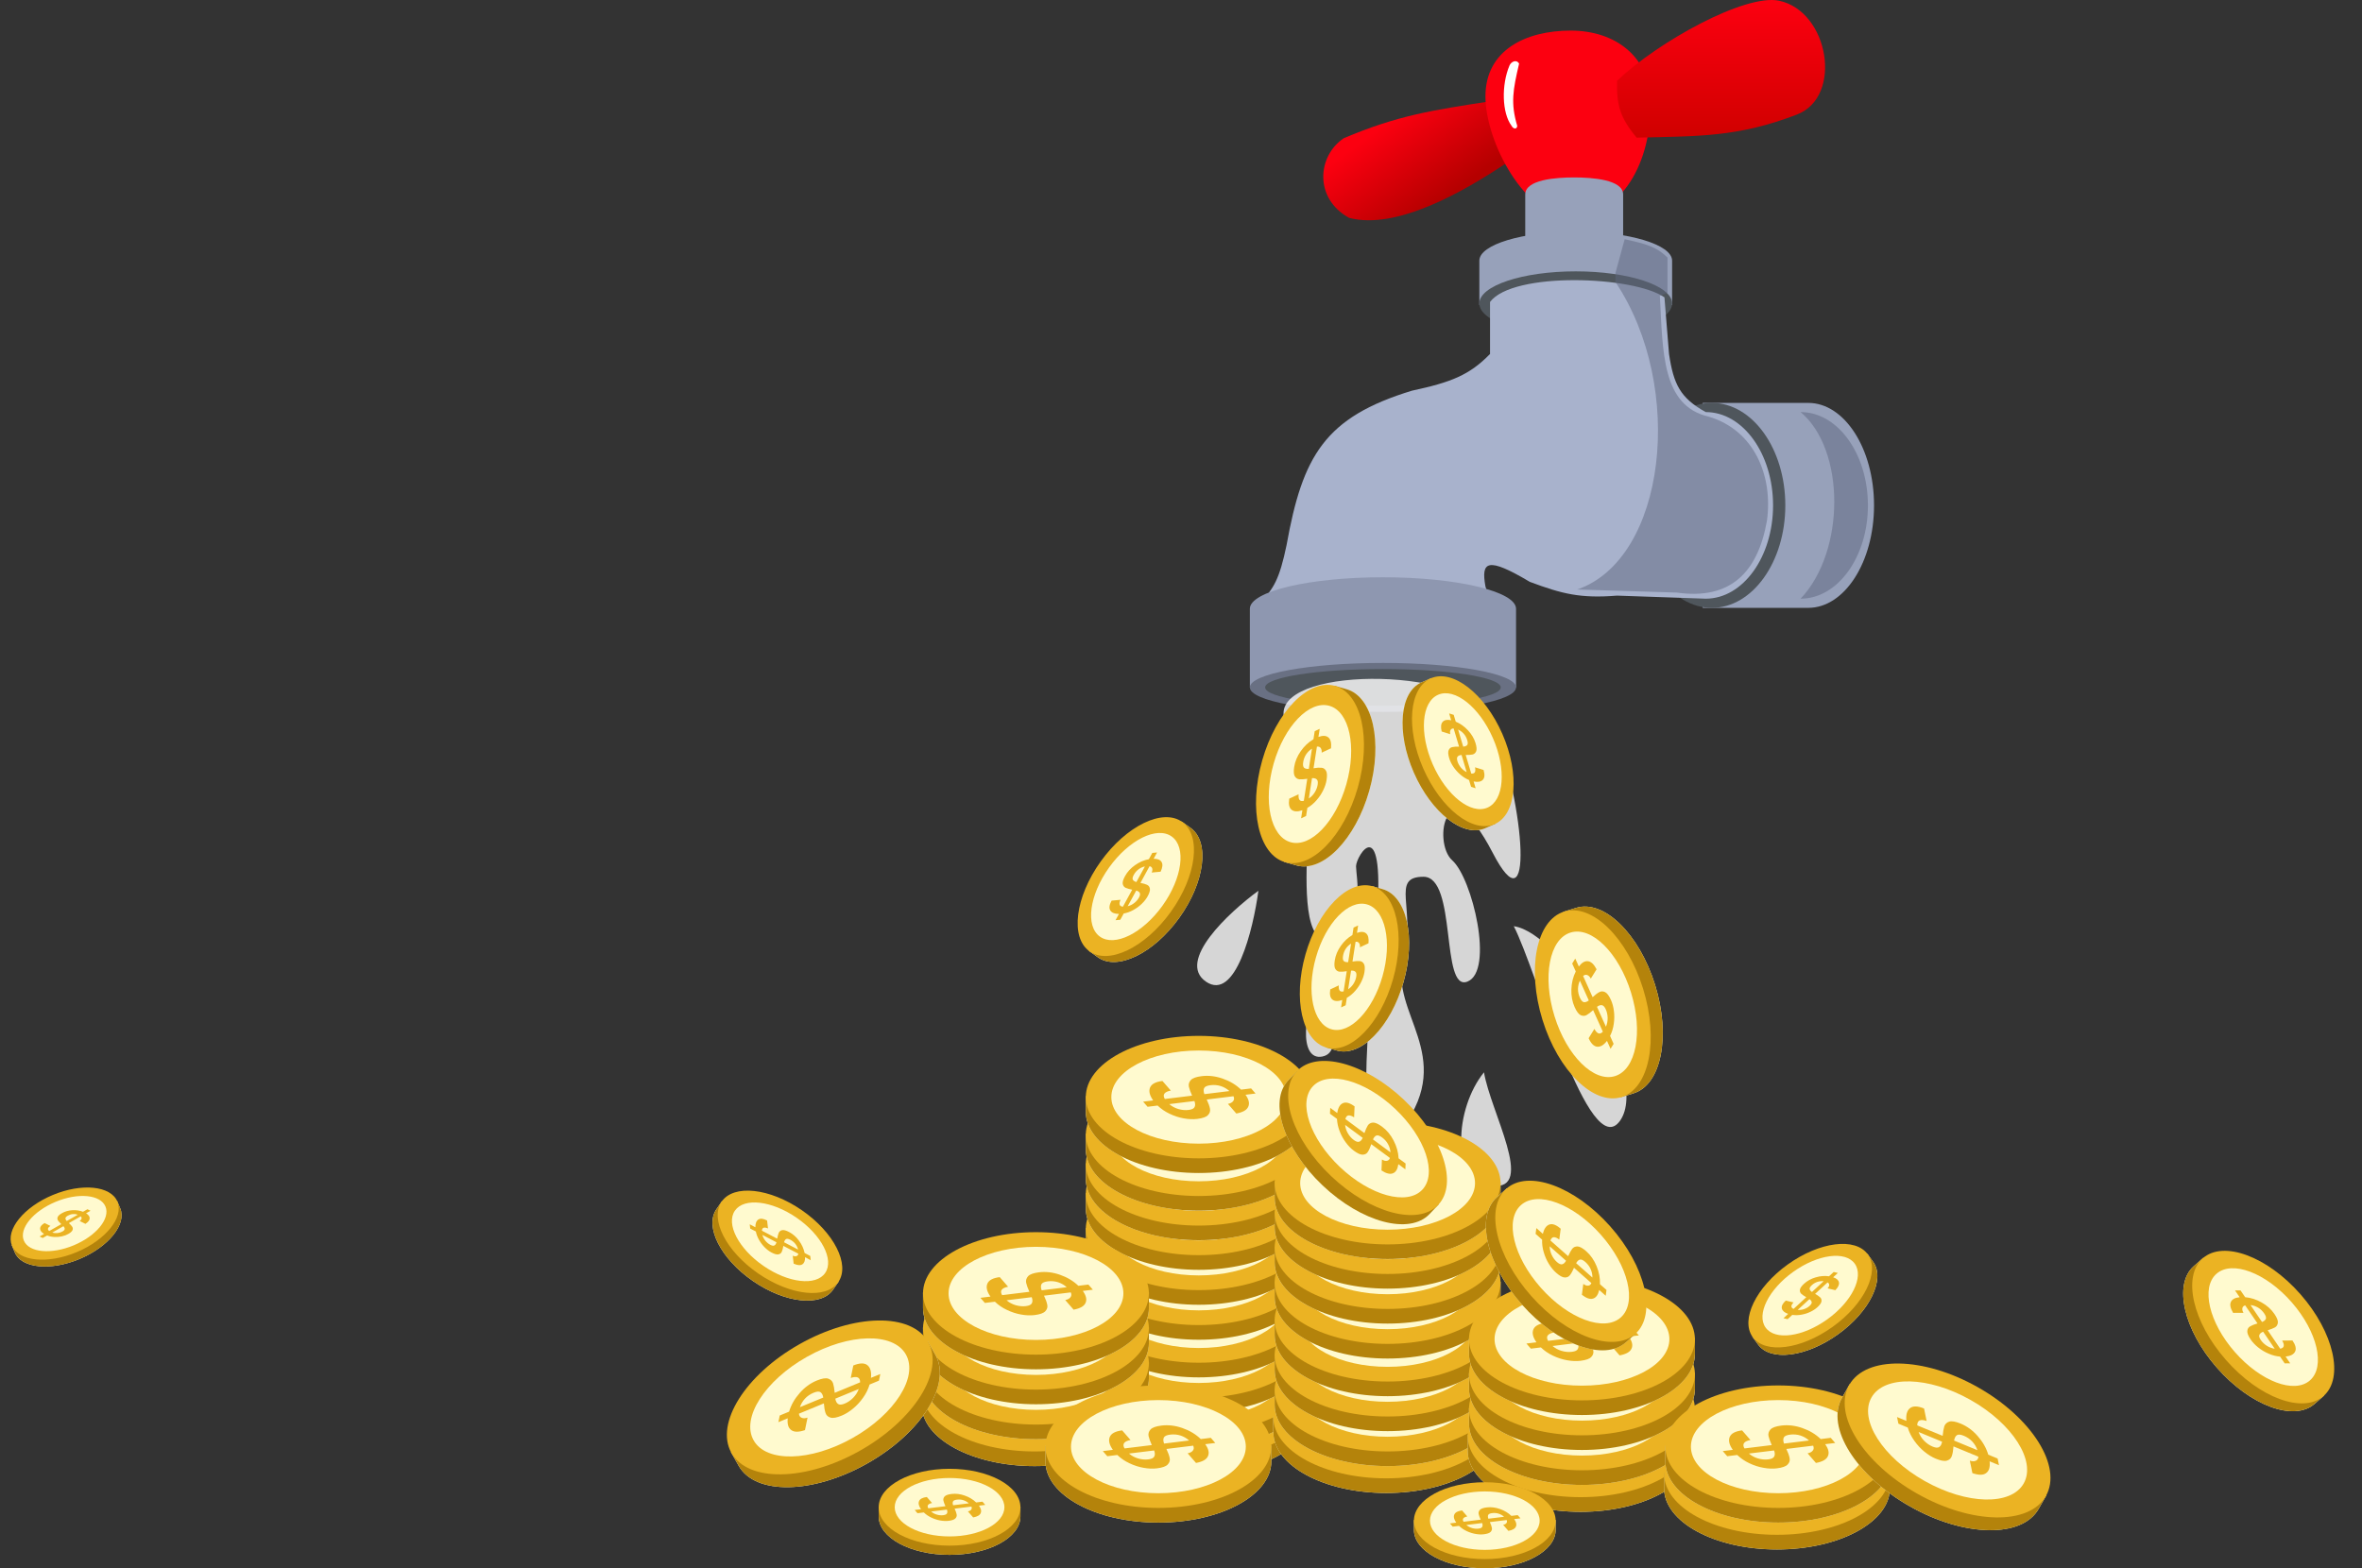 <svg width="917" height="609" viewBox="0 0 917 609" fill="none" xmlns="http://www.w3.org/2000/svg">
<rect x="0" y="0" width="917" height="609" fill="#333333" stroke="none"/>
<path d="M579.068 39.253L579.4 39.202C581.231 46.77 585.808 62.671 584.894 63.282C568.421 74.29 542.328 89.427 523.778 84.611C510.053 77.043 511.422 60.53 521.718 53.65C542.473 44.873 555.68 42.845 579.068 39.253Z" fill="url(#paint0_linear_15909_18187)"/>
<path d="M640.843 40.174C640.843 66.399 627.327 84.342 609.804 84.342C592.28 84.342 576.695 55.327 576.695 37.413C576.695 19.5 592.28 11.879 609.804 11.879C627.327 11.879 640.843 22.26 640.843 40.174Z" fill="#FC0010"/>
<path d="M611.145 68.899C604.023 68.899 592.145 69.731 592.145 75.523L592.141 96.222H630.149L630.154 75.523C630.154 69.731 618.077 68.899 611.145 68.899Z" fill="#97A1BA"/>
<path d="M611.744 89.931C591.077 89.931 574.324 94.984 574.324 101.216V118.441H649.163V101.216C649.163 94.984 632.41 89.931 611.744 89.931Z" fill="#97A1BA"/>
<ellipse cx="611.744" cy="117.847" rx="37.419" ry="12.473" fill="#4F565C"/>
<path d="M702.018 236.045C716.124 236.045 727.558 218.228 727.558 196.249C727.558 174.271 716.124 156.454 702.018 156.454H661.035V236.045H702.018Z" fill="#97A1BA"/>
<ellipse cx="664.604" cy="196.249" rx="28.51" ry="39.795" fill="#4F565C"/>
<path d="M699.051 232.481C713.484 232.481 725.185 216.26 725.185 196.25C725.185 176.24 713.484 160.019 699.051 160.019C716.474 174.619 716.474 214.095 699.051 232.481Z" fill="#5E667E" fill-opacity="0.5"/>
<path d="M662.225 232.482C676.658 232.482 688.359 216.261 688.359 196.25C688.359 176.24 676.658 160.019 662.225 160.019C652.323 154.559 649.732 149.251 647.97 137.449L646.188 115.472C634.309 107.156 587.386 105.374 578.477 117.254V137.449C570.529 145.627 563.405 148.446 548.185 151.703C514.267 162.037 505.699 177.06 499.48 211.693C496.801 224.699 494.363 228.893 489.383 233.669H578.477L576.695 227.73C574.916 217.885 577.489 216.181 593.919 225.948C606.371 230.611 613.595 232.449 627.775 231.293L662.225 232.482Z" fill="#A8B2CC"/>
<path d="M536.901 224.166C508.362 224.166 485.227 229.64 485.227 236.392V266.931H588.575V236.392C588.575 229.64 565.44 224.166 536.901 224.166Z" fill="#8E97B0"/>
<ellipse cx="536.901" cy="266.931" rx="51.674" ry="9.503" fill="#697083"/>
<ellipse cx="536.903" cy="266.931" rx="45.735" ry="7.128" fill="#4F565C"/>
<path d="M507.463 331.142C507.987 318.109 499.609 296.813 498.294 277.045C498.294 258.29 571.689 259.093 579.503 279.955C592.373 314.315 595.427 361.871 579.503 331.142C561.585 296.567 555.926 327.084 563.785 334.067C571.644 341.049 580.158 377.108 569.679 381.181C559.201 385.254 565.75 340.467 552.651 340.467C539.553 340.467 550.032 352.686 544.793 373.051C539.553 393.416 565.095 409.707 544.793 437.636C524.49 465.565 530.384 406.216 534.314 359.668C538.243 313.12 526.455 332.321 526.455 336.394C526.455 340.467 530.384 357.341 518.596 363.741C506.808 370.141 506.808 347.434 507.463 331.142Z" fill="white" fill-opacity="0.8"/>
<path d="M513.357 381.181C505.934 391.267 503.926 412.136 513.357 410.274C522.788 408.412 513.793 389.715 513.357 381.181Z" fill="white" fill-opacity="0.8"/>
<path d="M576.128 416.401C564.792 430.354 562.815 458.702 579.503 460.465C596.191 462.227 578.698 431.823 576.128 416.401Z" fill="white" fill-opacity="0.8"/>
<path d="M587.695 359.668C606.422 362.262 640.902 417.998 629.004 435.128C617.107 452.258 596.507 376.537 587.695 359.668Z" fill="white" fill-opacity="0.8"/>
<path d="M488.552 345.899C476.985 354.366 456.716 373.275 468.172 381.181C479.629 389.088 486.532 360.954 488.552 345.899Z" fill="white" fill-opacity="0.8"/>
<path d="M589.76 24.71C588.7 22.888 586.638 23.998 586.037 25.417C582.843 32.969 583.097 43.861 586.82 48.83C587.532 50.247 589.025 50.247 589.025 48.83C586.421 40.075 587.372 34.892 589.76 24.71Z" fill="white"/>
<path d="M690.715 0.283C677.578 -2.528 643.701 16.166 627.799 31.358C627.589 40.589 628.782 45.52 635.405 53.456C659.584 52.858 674.713 53.282 697.629 44.479C715.604 37.574 710.073 4.426 690.715 0.283Z" fill="url(#paint1_linear_15909_18187)"/>
<path d="M627.181 105.969L630.745 92.902C639.06 94.684 643.218 95.872 647.376 100.029V113.69L644.406 114.878C645.594 136.261 645 157.643 663.412 161.801C681.231 167.147 688.359 184.965 685.983 202.19C682.419 222.385 671.728 233.076 650.939 230.106L612.332 228.918C646.782 217.039 654.503 150.516 627.181 109.533V105.969Z" fill="#5E667E" fill-opacity="0.5"/>
<path d="M531.577 307.108C536.95 288.213 532.998 270.533 522.75 267.618L518.014 266.272C511.754 289.145 499.098 334.852 498.557 334.698L503.292 336.045C513.541 338.959 526.204 326.004 531.577 307.108Z" fill="#FFFACF"/>
<path d="M531.577 307.106C536.95 288.211 532.998 270.53 522.75 267.616L518.014 266.27C511.754 289.143 499.098 334.85 498.557 334.696L503.292 336.043C513.541 338.957 526.204 326.001 531.577 307.106Z" fill="#B4830B"/>
<ellipse cx="508.578" cy="300.573" rx="35.569" ry="19.292" transform="rotate(-74.127 508.578 300.573)" fill="#EBB323"/>
<ellipse cx="508.57" cy="300.566" rx="27.531" ry="14.67" transform="rotate(-74.127 508.57 300.566)" fill="#FFFACF"/>
<path d="M515.019 302.871C514.817 304.167 514.378 305.501 513.704 306.874C513.049 308.238 512.184 309.532 511.11 310.756C510.055 311.971 508.87 312.959 507.555 313.72L507.063 316.869L505.127 317.777L505.618 314.628C503.788 315.271 502.398 315.214 501.448 314.459C500.499 313.704 500.19 312.264 500.522 310.139L504.156 308.434C504.058 309.417 504.175 310.143 504.506 310.611C504.842 311.054 505.403 311.175 506.189 310.975L507.524 302.424C506.262 302.608 505.248 302.675 504.483 302.625C503.722 302.55 503.12 302.16 502.678 301.455C502.256 300.74 502.178 299.528 502.445 297.818C502.781 295.667 503.634 293.622 505.004 291.683C506.379 289.717 508.017 288.18 509.921 287.071L510.412 283.923L512.348 283.015L511.857 286.163C513.572 285.551 514.859 285.62 515.718 286.37C516.6 287.085 516.943 288.485 516.746 290.57L513.112 292.275C513.177 291.5 513.05 290.899 512.73 290.472C512.414 290.02 511.927 289.841 511.268 289.933L509.958 298.329C511.224 298.119 512.237 298.052 512.999 298.127C513.764 298.177 514.358 298.559 514.78 299.273C515.206 299.962 515.286 301.161 515.019 302.871ZM505.937 295.964C505.771 297.026 505.88 297.744 506.264 298.116C506.667 298.479 507.287 298.633 508.125 298.576L509.35 290.725C508.476 291.255 507.728 291.978 507.107 292.894C506.505 293.8 506.115 294.824 505.937 295.964ZM508.125 310.067C509.027 309.476 509.783 308.701 510.393 307.742C511.007 306.758 511.395 305.748 511.557 304.711C511.718 303.675 511.596 302.988 511.188 302.651C510.804 302.278 510.194 302.12 509.357 302.177L508.125 310.067Z" fill="#EBB323"/>
<path d="M860.665 531.114C847.712 516.344 843.707 498.676 851.718 491.651L855.419 488.405C870.878 506.388 901.9 542.262 902.323 541.891L898.621 545.137C890.61 552.162 873.617 545.884 860.665 531.114Z" fill="#FFFACF"/>
<path d="M860.657 531.113C847.705 516.344 843.699 498.675 851.71 491.651L855.411 488.404C870.87 506.388 901.892 542.262 902.315 541.891L898.613 545.137C890.603 552.162 873.609 545.883 860.657 531.113Z" fill="#B4830B"/>
<ellipse cx="35.569" cy="19.292" rx="35.569" ry="19.292" transform="matrix(-0.659 -0.752 -0.752 0.659 916.594 529.378)" fill="#EBB323"/>
<ellipse cx="27.531" cy="14.67" rx="27.531" ry="14.67" transform="matrix(-0.659 -0.752 -0.752 0.659 907.82 526.373)" fill="#FFFACF"/>
<path d="M873.802 520.191C874.54 521.275 875.508 522.292 876.706 523.244C877.882 524.195 879.217 524.994 880.713 525.64C882.187 526.286 883.681 526.671 885.195 526.794L886.988 529.428L889.127 529.419L887.334 526.785C889.263 526.581 890.495 525.934 891.029 524.845C891.563 523.756 891.225 522.322 890.015 520.544L886.001 520.562C886.511 521.408 886.716 522.113 886.617 522.679C886.504 523.223 886.049 523.573 885.253 523.729L880.382 516.575C881.601 516.2 882.546 515.826 883.216 515.454C883.872 515.059 884.248 514.449 884.345 513.622C884.421 512.796 883.971 511.667 882.997 510.237C881.772 508.437 880.125 506.955 878.056 505.79C875.972 504.603 873.832 503.917 871.637 503.73L869.844 501.097L867.706 501.106L869.499 503.74C867.686 503.922 866.553 504.535 866.099 505.581C865.608 506.605 865.899 508.017 866.97 509.817L870.984 509.799C870.593 509.127 870.45 508.53 870.556 508.008C870.648 507.464 871.011 507.092 871.646 506.894L876.428 513.918C875.195 514.271 874.25 514.645 873.594 515.039C872.924 515.411 872.551 516.011 872.476 516.837C872.386 517.642 872.828 518.76 873.802 520.191ZM879.047 510.058C879.653 510.947 879.862 511.642 879.675 512.142C879.466 512.643 878.971 513.048 878.191 513.356L873.719 506.787C874.736 506.891 875.721 507.224 876.675 507.785C877.607 508.347 878.398 509.104 879.047 510.058ZM883.114 523.738C882.046 523.59 881.031 523.214 880.069 522.61C879.093 521.983 878.309 521.237 877.719 520.369C877.128 519.502 876.945 518.829 877.169 518.35C877.356 517.849 877.839 517.445 878.62 517.137L883.114 523.738Z" fill="#EBB323"/>
<path d="M464.879 572.453C489.096 572.453 508.728 561.805 508.728 548.671V542.602C479.496 542.891 421.031 543.295 421.031 542.602V548.671C421.031 561.805 440.663 572.453 464.879 572.453Z" fill="#FFFACF"/>
<path d="M464.883 572.455C489.1 572.455 508.732 561.807 508.732 548.672V542.603C479.499 542.892 421.035 543.297 421.035 542.603V548.672C421.035 561.807 440.667 572.455 464.883 572.455Z" fill="#B4830B"/>
<ellipse cx="464.876" cy="542.982" rx="43.848" ry="23.782" fill="#EBB323"/>
<ellipse cx="464.884" cy="542.971" rx="33.939" ry="18.084" fill="#FFFACF"/>
<path d="M464.322 551.397C462.718 551.594 460.988 551.524 459.133 551.187C457.295 550.87 455.469 550.281 453.655 549.42C451.858 548.579 450.287 547.507 448.942 546.204L445.043 546.683L443.313 544.693L447.212 544.214C445.833 542.261 445.431 540.593 446.007 539.213C446.582 537.832 448.186 536.98 450.817 536.657L454.064 540.392C452.865 540.607 452.044 540.99 451.6 541.541C451.188 542.089 451.234 542.795 451.736 543.659L462.326 542.359C461.682 540.924 461.261 539.745 461.062 538.821C460.894 537.893 461.154 537.048 461.841 536.286C462.546 535.544 463.957 535.044 466.075 534.784C468.738 534.457 471.451 534.778 474.213 535.749C477.006 536.716 479.382 538.141 481.338 540.024L485.237 539.546L486.966 541.535L483.068 542.014C484.372 543.842 484.724 545.391 484.124 546.661C483.574 547.949 482.03 548.827 479.49 549.297L476.244 545.562C477.185 545.379 477.855 545.026 478.253 544.503C478.682 543.975 478.731 543.337 478.399 542.587L468.002 543.864C468.677 545.294 469.099 546.474 469.266 547.402C469.466 548.326 469.213 549.159 468.508 549.9C467.836 550.638 466.44 551.137 464.322 551.397ZM469.451 538.299C468.135 538.461 467.321 538.832 467.009 539.412C466.714 540.013 466.742 540.8 467.091 541.774L476.814 540.58C475.89 539.722 474.781 539.079 473.485 538.651C472.207 538.243 470.863 538.126 469.451 538.299ZM453.466 545.649C454.471 546.519 455.645 547.154 456.987 547.554C458.361 547.95 459.69 548.069 460.973 547.912C462.257 547.754 463.03 547.377 463.292 546.78C463.605 546.199 463.586 545.422 463.237 544.449L453.466 545.649Z" fill="#EBB323"/>
<path d="M465.391 562.01C489.608 562.01 509.239 551.363 509.239 538.228V532.159C480.007 532.448 421.543 532.853 421.543 532.159V538.228C421.543 551.363 441.174 562.01 465.391 562.01Z" fill="#FFFACF"/>
<path d="M465.395 562.012C489.612 562.012 509.243 551.364 509.243 538.23V532.16C480.011 532.449 421.547 532.854 421.547 532.16V538.23C421.547 551.364 441.178 562.012 465.395 562.012Z" fill="#B4830B"/>
<ellipse cx="465.387" cy="532.539" rx="43.848" ry="23.782" fill="#EBB323"/>
<ellipse cx="465.396" cy="532.528" rx="33.939" ry="18.084" fill="#FFFACF"/>
<path d="M464.834 540.954C463.23 541.151 461.5 541.081 459.644 540.744C457.807 540.428 455.981 539.839 454.167 538.978C452.37 538.137 450.799 537.065 449.453 535.762L445.555 536.241L443.825 534.251L447.724 533.772C446.345 531.818 445.943 530.151 446.519 528.77C447.094 527.39 448.697 526.538 451.329 526.215L454.575 529.949C453.377 530.164 452.556 530.547 452.112 531.099C451.7 531.646 451.745 532.352 452.248 533.216L462.837 531.916C462.194 530.482 461.773 529.303 461.573 528.379C461.406 527.451 461.666 526.606 462.353 525.844C463.058 525.102 464.469 524.601 466.587 524.341C469.25 524.014 471.963 524.336 474.724 525.307C477.518 526.274 479.893 527.699 481.85 529.582L485.748 529.103L487.478 531.093L483.579 531.572C484.884 533.399 485.236 534.948 484.636 536.219C484.086 537.506 482.541 538.385 480.002 538.855L476.756 535.12C477.697 534.937 478.367 534.583 478.764 534.06C479.194 533.533 479.243 532.895 478.911 532.145L468.514 533.421C469.189 534.852 469.61 536.031 469.778 536.959C469.978 537.883 469.725 538.716 469.02 539.458C468.347 540.195 466.952 540.694 464.834 540.954ZM469.962 527.857C468.647 528.018 467.833 528.389 467.521 528.97C467.226 529.571 467.253 530.358 467.602 531.331L477.325 530.137C476.402 529.28 475.293 528.637 473.997 528.208C472.719 527.801 471.374 527.683 469.962 527.857ZM453.978 535.206C454.983 536.077 456.157 536.712 457.499 537.112C458.873 537.508 460.202 537.627 461.485 537.469C462.769 537.312 463.542 536.934 463.804 536.338C464.116 535.757 464.098 534.98 463.749 534.007L453.978 535.206Z" fill="#EBB323"/>
<path d="M465.391 548.436C489.608 548.436 509.239 537.789 509.239 524.654V518.585C480.007 518.874 421.543 519.278 421.543 518.585V524.654C421.543 537.789 441.174 548.436 465.391 548.436Z" fill="#FFFACF"/>
<path d="M465.395 548.437C489.612 548.437 509.243 537.79 509.243 524.655V518.586C480.011 518.875 421.547 519.28 421.547 518.586V524.655C421.547 537.79 441.178 548.437 465.395 548.437Z" fill="#B4830B"/>
<ellipse cx="465.387" cy="518.965" rx="43.848" ry="23.782" fill="#EBB323"/>
<ellipse cx="465.396" cy="518.954" rx="33.939" ry="18.084" fill="#FFFACF"/>
<path d="M464.834 527.379C463.23 527.576 461.5 527.507 459.644 527.17C457.807 526.853 455.981 526.264 454.167 525.403C452.37 524.562 450.799 523.49 449.453 522.187L445.555 522.666L443.825 520.676L447.724 520.197C446.345 518.243 445.943 516.576 446.519 515.196C447.094 513.815 448.697 512.963 451.329 512.64L454.575 516.375C453.377 516.59 452.556 516.973 452.112 517.524C451.7 518.072 451.745 518.777 452.248 519.642L462.837 518.342C462.194 516.907 461.773 515.728 461.573 514.804C461.406 513.876 461.666 513.031 462.353 512.269C463.058 511.527 464.469 511.026 466.587 510.766C469.25 510.439 471.963 510.761 474.724 511.732C477.518 512.699 479.893 514.124 481.85 516.007L485.748 515.528L487.478 517.518L483.579 517.997C484.884 519.824 485.236 521.374 484.636 522.644C484.086 523.932 482.541 524.81 480.002 525.28L476.756 521.545C477.697 521.362 478.367 521.009 478.764 520.485C479.194 519.958 479.243 519.32 478.911 518.57L468.514 519.847C469.189 521.277 469.61 522.456 469.778 523.384C469.978 524.309 469.725 525.141 469.02 525.883C468.347 526.621 466.952 527.119 464.834 527.379ZM469.962 514.282C468.647 514.444 467.833 514.815 467.521 515.395C467.226 515.996 467.253 516.783 467.602 517.757L477.325 516.563C476.402 515.705 475.293 515.062 473.997 514.634C472.719 514.226 471.374 514.109 469.962 514.282ZM453.978 521.632C454.983 522.502 456.157 523.137 457.499 523.537C458.873 523.933 460.202 524.052 461.485 523.895C462.769 523.737 463.542 523.36 463.804 522.763C464.116 522.182 464.098 521.405 463.749 520.432L453.978 521.632Z" fill="#EBB323"/>
<path d="M465.391 534.862C489.608 534.862 509.239 524.214 509.239 511.079V505.01C480.007 505.299 421.543 505.704 421.543 505.01V511.079C421.543 524.214 441.174 534.862 465.391 534.862Z" fill="#FFFACF"/>
<path d="M465.395 534.863C489.612 534.863 509.243 524.215 509.243 511.081V505.012C480.011 505.301 421.547 505.705 421.547 505.012V511.081C421.547 524.215 441.178 534.863 465.395 534.863Z" fill="#B4830B"/>
<ellipse cx="465.387" cy="505.39" rx="43.848" ry="23.782" fill="#EBB323"/>
<ellipse cx="465.396" cy="505.379" rx="33.939" ry="18.084" fill="#FFFACF"/>
<path d="M464.834 513.805C463.23 514.002 461.5 513.932 459.644 513.595C457.807 513.279 455.981 512.69 454.167 511.828C452.37 510.988 450.799 509.916 449.453 508.613L445.555 509.091L443.825 507.102L447.724 506.623C446.345 504.669 445.943 503.002 446.519 501.621C447.094 500.24 448.697 499.389 451.329 499.065L454.575 502.8C453.377 503.015 452.556 503.398 452.112 503.95C451.7 504.497 451.745 505.203 452.248 506.067L462.837 504.767C462.194 503.333 461.773 502.154 461.573 501.229C461.406 500.301 461.666 499.456 462.353 498.694C463.058 497.953 464.469 497.452 466.587 497.192C469.25 496.865 471.963 497.187 474.724 498.158C477.518 499.125 479.893 500.55 481.85 502.433L485.748 501.954L487.478 503.944L483.579 504.423C484.884 506.25 485.236 507.799 484.636 509.07C484.086 510.357 482.541 511.236 480.002 511.705L476.756 507.971C477.697 507.787 478.367 507.434 478.764 506.911C479.194 506.384 479.243 505.746 478.911 504.996L468.514 506.272C469.189 507.703 469.61 508.882 469.778 509.81C469.978 510.734 469.725 511.567 469.02 512.309C468.347 513.046 466.952 513.545 464.834 513.805ZM469.962 500.708C468.647 500.869 467.833 501.24 467.521 501.821C467.226 502.421 467.253 503.209 467.602 504.182L477.325 502.988C476.402 502.13 475.293 501.487 473.997 501.059C472.719 500.651 471.374 500.534 469.962 500.708ZM453.978 508.057C454.983 508.928 456.157 509.563 457.499 509.963C458.873 510.358 460.202 510.478 461.485 510.32C462.769 510.162 463.542 509.785 463.804 509.188C464.116 508.608 464.098 507.831 463.749 506.857L453.978 508.057Z" fill="#EBB323"/>
<path d="M465.391 520.243C489.608 520.243 509.239 509.596 509.239 496.461V490.392C480.007 490.681 421.543 491.086 421.543 490.392V496.461C421.543 509.596 441.174 520.243 465.391 520.243Z" fill="#FFFACF"/>
<path d="M465.395 520.245C489.612 520.245 509.243 509.597 509.243 496.462V490.393C480.011 490.682 421.547 491.087 421.547 490.393V496.462C421.547 509.597 441.178 520.245 465.395 520.245Z" fill="#B4830B"/>
<ellipse cx="465.387" cy="490.772" rx="43.848" ry="23.782" fill="#EBB323"/>
<ellipse cx="465.396" cy="490.761" rx="33.939" ry="18.084" fill="#FFFACF"/>
<path d="M464.834 499.187C463.23 499.384 461.5 499.314 459.644 498.977C457.807 498.66 455.981 498.071 454.167 497.21C452.37 496.369 450.799 495.297 449.453 493.994L445.555 494.473L443.825 492.483L447.724 492.004C446.345 490.051 445.943 488.383 446.519 487.003C447.094 485.622 448.697 484.77 451.329 484.447L454.575 488.182C453.377 488.397 452.556 488.78 452.112 489.331C451.7 489.879 451.745 490.585 452.248 491.449L462.837 490.149C462.194 488.714 461.773 487.535 461.573 486.611C461.406 485.683 461.666 484.838 462.353 484.076C463.058 483.334 464.469 482.834 466.587 482.574C469.25 482.247 471.963 482.569 474.724 483.539C477.518 484.506 479.893 485.931 481.85 487.814L485.748 487.336L487.478 489.325L483.579 489.804C484.884 491.632 485.236 493.181 484.636 494.451C484.086 495.739 482.541 496.617 480.002 497.087L476.756 493.352C477.697 493.169 478.367 492.816 478.764 492.293C479.194 491.766 479.243 491.127 478.911 490.377L468.514 491.654C469.189 493.084 469.61 494.264 469.778 495.192C469.978 496.116 469.725 496.949 469.02 497.69C468.347 498.428 466.952 498.927 464.834 499.187ZM469.962 486.089C468.647 486.251 467.833 486.622 467.521 487.202C467.226 487.803 467.253 488.59 467.602 489.564L477.325 488.37C476.402 487.512 475.293 486.869 473.997 486.441C472.719 486.033 471.374 485.916 469.962 486.089ZM453.978 493.439C454.983 494.309 456.157 494.944 457.499 495.344C458.873 495.74 460.202 495.859 461.485 495.702C462.769 495.544 463.542 495.167 463.804 494.57C464.116 493.99 464.098 493.213 463.749 492.239L453.978 493.439Z" fill="#EBB323"/>
<path d="M465.391 506.669C489.608 506.669 509.239 496.022 509.239 482.887V476.818C480.007 477.107 421.543 477.512 421.543 476.818V482.887C421.543 496.022 441.174 506.669 465.391 506.669Z" fill="#FFFACF"/>
<path d="M465.395 506.671C489.612 506.671 509.243 496.023 509.243 482.889V476.819C480.011 477.108 421.547 477.513 421.547 476.819V482.889C421.547 496.023 441.178 506.671 465.395 506.671Z" fill="#B4830B"/>
<ellipse cx="465.387" cy="477.198" rx="43.848" ry="23.782" fill="#EBB323"/>
<ellipse cx="465.396" cy="477.187" rx="33.939" ry="18.084" fill="#FFFACF"/>
<path d="M464.834 485.613C463.23 485.81 461.5 485.74 459.644 485.403C457.807 485.087 455.981 484.498 454.167 483.636C452.37 482.795 450.799 481.723 449.453 480.421L445.555 480.899L443.825 478.909L447.724 478.431C446.345 476.477 445.943 474.81 446.519 473.429C447.094 472.048 448.697 471.196 451.329 470.873L454.575 474.608C453.377 474.823 452.556 475.206 452.112 475.757C451.7 476.305 451.745 477.011 452.248 477.875L462.837 476.575C462.194 475.141 461.773 473.961 461.573 473.037C461.406 472.109 461.666 471.264 462.353 470.502C463.058 469.761 464.469 469.26 466.587 469C469.25 468.673 471.963 468.995 474.724 469.966C477.518 470.933 479.893 472.358 481.85 474.241L485.748 473.762L487.478 475.752L483.579 476.23C484.884 478.058 485.236 479.607 484.636 480.878C484.086 482.165 482.541 483.043 480.002 483.513L476.756 479.779C477.697 479.595 478.367 479.242 478.764 478.719C479.194 478.192 479.243 477.553 478.911 476.804L468.514 478.08C469.189 479.511 469.61 480.69 469.778 481.618C469.978 482.542 469.725 483.375 469.02 484.116C468.347 484.854 466.952 485.353 464.834 485.613ZM469.962 472.515C468.647 472.677 467.833 473.048 467.521 473.628C467.226 474.229 467.253 475.016 467.602 475.99L477.325 474.796C476.402 473.938 475.293 473.295 473.997 472.867C472.719 472.459 471.374 472.342 469.962 472.515ZM453.978 479.865C454.983 480.735 456.157 481.371 457.499 481.77C458.873 482.166 460.202 482.286 461.485 482.128C462.769 481.97 463.542 481.593 463.804 480.996C464.116 480.416 464.098 479.639 463.749 478.665L453.978 479.865Z" fill="#EBB323"/>
<path d="M465.391 493.094C489.608 493.094 509.239 482.447 509.239 469.312V463.243C480.007 463.532 421.543 463.936 421.543 463.243V469.312C421.543 482.447 441.174 493.094 465.391 493.094Z" fill="#FFFACF"/>
<path d="M465.395 493.096C489.612 493.096 509.243 482.448 509.243 469.314V463.244C480.011 463.533 421.547 463.938 421.547 463.244V469.314C421.547 482.448 441.178 493.096 465.395 493.096Z" fill="#B4830B"/>
<ellipse cx="465.387" cy="463.623" rx="43.848" ry="23.782" fill="#EBB323"/>
<ellipse cx="465.396" cy="463.612" rx="33.939" ry="18.084" fill="#FFFACF"/>
<path d="M464.834 472.038C463.23 472.235 461.5 472.165 459.644 471.828C457.807 471.511 455.981 470.923 454.167 470.061C452.37 469.22 450.799 468.148 449.453 466.845L445.555 467.324L443.825 465.334L447.724 464.856C446.345 462.902 445.943 461.234 446.519 459.854C447.094 458.473 448.697 457.621 451.329 457.298L454.575 461.033C453.377 461.248 452.556 461.631 452.112 462.182C451.7 462.73 451.745 463.436 452.248 464.3L462.837 463C462.194 461.565 461.773 460.386 461.573 459.462C461.406 458.534 461.666 457.689 462.353 456.927C463.058 456.185 464.469 455.685 466.587 455.425C469.25 455.098 471.963 455.42 474.724 456.391C477.518 457.358 479.893 458.782 481.85 460.665L485.748 460.187L487.478 462.176L483.579 462.655C484.884 464.483 485.236 466.032 484.636 467.302C484.086 468.59 482.541 469.468 480.002 469.938L476.756 466.203C477.697 466.02 478.367 465.667 478.764 465.144C479.194 464.617 479.243 463.978 478.911 463.228L468.514 464.505C469.189 465.935 469.61 467.115 469.778 468.043C469.978 468.967 469.725 469.8 469.02 470.541C468.347 471.279 466.952 471.778 464.834 472.038ZM469.962 458.94C468.647 459.102 467.833 459.473 467.521 460.053C467.226 460.654 467.253 461.441 467.602 462.415L477.325 461.221C476.402 460.363 475.293 459.72 473.997 459.292C472.719 458.884 471.374 458.767 469.962 458.94ZM453.978 466.29C454.983 467.16 456.157 467.795 457.499 468.195C458.873 468.591 460.202 468.71 461.485 468.553C462.769 468.395 463.542 468.018 463.804 467.421C464.116 466.841 464.098 466.064 463.749 465.09L453.978 466.29Z" fill="#EBB323"/>
<path d="M465.391 481.608C489.608 481.608 509.239 470.96 509.239 457.826V451.756C480.007 452.045 421.543 452.45 421.543 451.756V457.826C421.543 470.96 441.174 481.608 465.391 481.608Z" fill="#FFFACF"/>
<path d="M465.395 481.609C489.612 481.609 509.243 470.961 509.243 457.827V451.758C480.011 452.047 421.547 452.451 421.547 451.758V457.827C421.547 470.961 441.178 481.609 465.395 481.609Z" fill="#B4830B"/>
<ellipse cx="465.387" cy="452.137" rx="43.848" ry="23.782" fill="#EBB323"/>
<ellipse cx="465.396" cy="452.126" rx="33.939" ry="18.084" fill="#FFFACF"/>
<path d="M464.834 460.551C463.23 460.748 461.5 460.678 459.644 460.342C457.807 460.025 455.981 459.436 454.167 458.575C452.37 457.734 450.799 456.662 449.453 455.359L445.555 455.838L443.825 453.848L447.724 453.369C446.345 451.415 445.943 449.748 446.519 448.367C447.094 446.987 448.697 446.135 451.329 445.812L454.575 449.547C453.377 449.761 452.556 450.145 452.112 450.696C451.7 451.243 451.745 451.949 452.248 452.814L462.837 451.513C462.194 450.079 461.773 448.9 461.573 447.976C461.406 447.048 461.666 446.203 462.353 445.441C463.058 444.699 464.469 444.198 466.587 443.938C469.25 443.611 471.963 443.933 474.724 444.904C477.518 445.871 479.893 447.296 481.85 449.179L485.748 448.7L487.478 450.69L483.579 451.169C484.884 452.996 485.236 454.545 484.636 455.816C484.086 457.103 482.541 457.982 480.002 458.452L476.756 454.717C477.697 454.534 478.367 454.18 478.764 453.657C479.194 453.13 479.243 452.492 478.911 451.742L468.514 453.019C469.189 454.449 469.61 455.628 469.778 456.556C469.978 457.48 469.725 458.313 469.02 459.055C468.347 459.792 466.952 460.291 464.834 460.551ZM469.962 447.454C468.647 447.615 467.833 447.986 467.521 448.567C467.226 449.168 467.253 449.955 467.602 450.928L477.325 449.735C476.402 448.877 475.293 448.234 473.997 447.806C472.719 447.398 471.374 447.281 469.962 447.454ZM453.978 454.803C454.983 455.674 456.157 456.309 457.499 456.709C458.873 457.105 460.202 457.224 461.485 457.066C462.769 456.909 463.542 456.532 463.804 455.935C464.116 455.354 464.098 454.577 463.749 453.604L453.978 454.803Z" fill="#EBB323"/>
<path d="M465.391 470.121C489.608 470.121 509.239 459.474 509.239 446.339V440.27C480.007 440.559 421.543 440.963 421.543 440.27V446.339C421.543 459.474 441.174 470.121 465.391 470.121Z" fill="#FFFACF"/>
<path d="M465.395 470.123C489.612 470.123 509.243 459.476 509.243 446.341V440.272C480.011 440.561 421.547 440.965 421.547 440.272V446.341C421.547 459.476 441.178 470.123 465.395 470.123Z" fill="#B4830B"/>
<ellipse cx="465.387" cy="440.65" rx="43.848" ry="23.782" fill="#EBB323"/>
<ellipse cx="465.396" cy="440.639" rx="33.939" ry="18.084" fill="#FFFACF"/>
<path d="M464.834 449.065C463.23 449.262 461.5 449.192 459.644 448.855C457.807 448.539 455.981 447.95 454.167 447.088C452.37 446.247 450.799 445.175 449.453 443.872L445.555 444.351L443.825 442.361L447.724 441.883C446.345 439.929 445.943 438.262 446.519 436.881C447.094 435.5 448.697 434.648 451.329 434.325L454.575 438.06C453.377 438.275 452.556 438.658 452.112 439.209C451.7 439.757 451.745 440.463 452.248 441.327L462.837 440.027C462.194 438.593 461.773 437.413 461.573 436.489C461.406 435.561 461.666 434.716 462.353 433.954C463.058 433.213 464.469 432.712 466.587 432.452C469.25 432.125 471.963 432.447 474.724 433.418C477.518 434.385 479.893 435.81 481.85 437.692L485.748 437.214L487.478 439.204L483.579 439.682C484.884 441.51 485.236 443.059 484.636 444.33C484.086 445.617 482.541 446.495 480.002 446.965L476.756 443.231C477.697 443.047 478.367 442.694 478.764 442.171C479.194 441.644 479.243 441.005 478.911 440.256L468.514 441.532C469.189 442.962 469.61 444.142 469.778 445.07C469.978 445.994 469.725 446.827 469.02 447.568C468.347 448.306 466.952 448.805 464.834 449.065ZM469.962 435.967C468.647 436.129 467.833 436.5 467.521 437.08C467.226 437.681 467.253 438.468 467.602 439.442L477.325 438.248C476.402 437.39 475.293 436.747 473.997 436.319C472.719 435.911 471.374 435.794 469.962 435.967ZM453.978 443.317C454.983 444.187 456.157 444.822 457.499 445.222C458.873 445.618 460.202 445.737 461.485 445.58C462.769 445.422 463.542 445.045 463.804 444.448C464.116 443.868 464.098 443.091 463.749 442.117L453.978 443.317Z" fill="#EBB323"/>
<path d="M465.391 455.503C489.608 455.503 509.239 444.856 509.239 431.721V425.652C480.007 425.941 421.543 426.345 421.543 425.652V431.721C421.543 444.856 441.174 455.503 465.391 455.503Z" fill="#FFFACF"/>
<path d="M465.395 455.505C489.612 455.505 509.243 444.857 509.243 431.723V425.654C480.011 425.943 421.547 426.347 421.547 425.654V431.723C421.547 444.857 441.178 455.505 465.395 455.505Z" fill="#B4830B"/>
<ellipse cx="465.387" cy="426.032" rx="43.848" ry="23.782" fill="#EBB323"/>
<ellipse cx="465.396" cy="426.021" rx="33.939" ry="18.084" fill="#FFFACF"/>
<path d="M464.803 434.501C463.198 434.698 461.469 434.628 459.613 434.292C457.775 433.975 455.95 433.386 454.135 432.525C452.339 431.684 450.768 430.612 449.422 429.309L445.523 429.788L443.794 427.798L447.692 427.319C446.314 425.365 445.912 423.698 446.487 422.317C447.063 420.937 448.666 420.085 451.297 419.762L454.544 423.496C453.346 423.711 452.525 424.094 452.081 424.646C451.669 425.193 451.714 425.899 452.217 426.764L462.806 425.463C462.163 424.029 461.742 422.85 461.542 421.926C461.374 420.998 461.634 420.153 462.321 419.391C463.026 418.649 464.438 418.148 466.555 417.888C469.219 417.561 471.931 417.883 474.693 418.854C477.487 419.821 479.862 421.246 481.818 423.129L485.717 422.65L487.447 424.64L483.548 425.119C484.853 426.946 485.205 428.495 484.605 429.766C484.055 431.053 482.51 431.932 479.971 432.402L476.724 428.667C477.666 428.484 478.335 428.13 478.733 427.607C479.163 427.08 479.211 426.442 478.879 425.692L468.483 426.969C469.158 428.399 469.579 429.578 469.747 430.506C469.946 431.43 469.694 432.263 468.989 433.005C468.316 433.742 466.921 434.241 464.803 434.501ZM469.931 421.404C468.616 421.565 467.802 421.936 467.489 422.517C467.195 423.118 467.222 423.905 467.571 424.878L477.294 423.685C476.371 422.827 475.261 422.184 473.966 421.755C472.688 421.348 471.343 421.231 469.931 421.404ZM453.947 428.753C454.952 429.624 456.125 430.259 457.467 430.659C458.841 431.055 460.17 431.174 461.454 431.016C462.737 430.859 463.51 430.482 463.773 429.885C464.085 429.304 464.067 428.527 463.718 427.554L453.947 428.753Z" fill="#EBB323"/>
<path d="M538.184 579.759C562.401 579.759 582.032 569.111 582.032 555.977V549.907C552.8 550.196 494.336 550.601 494.336 549.907V555.977C494.336 569.111 513.967 579.759 538.184 579.759Z" fill="#FFFACF"/>
<path d="M538.188 579.76C562.405 579.76 582.036 569.113 582.036 555.978V549.909C552.804 550.198 494.34 550.603 494.34 549.909V555.978C494.34 569.113 513.971 579.76 538.188 579.76Z" fill="#B4830B"/>
<ellipse cx="538.18" cy="550.288" rx="43.848" ry="23.782" fill="#EBB323"/>
<ellipse cx="538.189" cy="550.277" rx="33.939" ry="18.084" fill="#FFFACF"/>
<path d="M537.627 558.702C536.023 558.899 534.293 558.83 532.437 558.493C530.6 558.176 528.774 557.587 526.96 556.726C525.163 555.885 523.592 554.813 522.246 553.51L518.348 553.989L516.618 551.999L520.517 551.52C519.138 549.566 518.736 547.899 519.312 546.519C519.887 545.138 521.49 544.286 524.122 543.963L527.368 547.698C526.17 547.913 525.349 548.296 524.905 548.847C524.493 549.395 524.538 550.1 525.041 550.965L535.63 549.665C534.987 548.23 534.566 547.051 534.366 546.127C534.199 545.199 534.458 544.354 535.146 543.592C535.851 542.85 537.262 542.349 539.38 542.089C542.043 541.762 544.756 542.084 547.517 543.055C550.311 544.022 552.686 545.447 554.643 547.33L558.541 546.851L560.271 548.841L556.372 549.32C557.677 551.147 558.029 552.697 557.429 553.967C556.879 555.255 555.334 556.133 552.795 556.603L549.549 552.868C550.49 552.685 551.16 552.332 551.557 551.808C551.987 551.281 552.036 550.643 551.704 549.893L541.307 551.17C541.982 552.6 542.403 553.779 542.571 554.707C542.771 555.632 542.518 556.464 541.813 557.206C541.14 557.944 539.745 558.442 537.627 558.702ZM542.755 545.605C541.44 545.767 540.626 546.138 540.314 546.718C540.019 547.319 540.046 548.106 540.395 549.08L550.118 547.886C549.195 547.028 548.085 546.385 546.79 545.957C545.512 545.549 544.167 545.432 542.755 545.605ZM526.771 552.955C527.776 553.825 528.95 554.46 530.292 554.86C531.666 555.256 532.994 555.375 534.278 555.218C535.562 555.06 536.335 554.683 536.597 554.086C536.909 553.505 536.891 552.728 536.542 551.755L526.771 552.955Z" fill="#EBB323"/>
<path d="M538.704 569.317C562.92 569.317 582.552 558.669 582.552 545.535V539.465C553.32 539.754 494.855 540.159 494.855 539.465V545.535C494.855 558.669 514.487 569.317 538.704 569.317Z" fill="#FFFACF"/>
<path d="M538.708 569.318C562.924 569.318 582.556 558.671 582.556 545.536V539.467C553.324 539.756 494.859 540.16 494.859 539.467V545.536C494.859 558.671 514.491 569.318 538.708 569.318Z" fill="#B4830B"/>
<ellipse cx="538.7" cy="539.846" rx="43.848" ry="23.782" fill="#EBB323"/>
<ellipse cx="538.709" cy="539.835" rx="33.939" ry="18.084" fill="#FFFACF"/>
<path d="M538.147 548.26C536.542 548.457 534.812 548.387 532.957 548.051C531.119 547.734 529.293 547.145 527.479 546.284C525.683 545.443 524.112 544.371 522.766 543.068L518.867 543.547L517.137 541.557L521.036 541.078C519.657 539.124 519.256 537.457 519.831 536.076C520.407 534.696 522.01 533.844 524.641 533.521L527.888 537.255C526.689 537.47 525.868 537.854 525.424 538.405C525.012 538.952 525.058 539.658 525.561 540.523L536.15 539.222C535.507 537.788 535.085 536.609 534.886 535.685C534.718 534.757 534.978 533.912 535.665 533.15C536.37 532.408 537.781 531.907 539.899 531.647C542.563 531.32 545.275 531.642 548.037 532.613C550.831 533.58 553.206 535.005 555.162 536.888L559.061 536.409L560.791 538.399L556.892 538.878C558.196 540.705 558.549 542.254 557.949 543.525C557.398 544.812 555.854 545.691 553.315 546.161L550.068 542.426C551.01 542.243 551.679 541.889 552.077 541.366C552.506 540.839 552.555 540.201 552.223 539.451L541.826 540.728C542.502 542.158 542.923 543.337 543.09 544.265C543.29 545.189 543.037 546.022 542.333 546.764C541.66 547.501 540.264 548 538.147 548.26ZM543.275 535.163C541.959 535.324 541.145 535.695 540.833 536.276C540.539 536.877 540.566 537.664 540.915 538.637L550.638 537.444C549.714 536.586 548.605 535.943 547.309 535.515C546.032 535.107 544.687 534.99 543.275 535.163ZM527.29 542.512C528.296 543.383 529.469 544.018 530.811 544.418C532.185 544.814 533.514 544.933 534.798 544.775C536.081 544.618 536.854 544.241 537.117 543.644C537.429 543.063 537.41 542.286 537.061 541.313L527.29 542.512Z" fill="#EBB323"/>
<path d="M538.704 555.743C562.92 555.743 582.552 545.095 582.552 531.961V525.891C553.32 526.18 494.855 526.585 494.855 525.891V531.961C494.855 545.095 514.487 555.743 538.704 555.743Z" fill="#FFFACF"/>
<path d="M538.708 555.744C562.924 555.744 582.556 545.097 582.556 531.962V525.893C553.324 526.182 494.859 526.587 494.859 525.893V531.962C494.859 545.097 514.491 555.744 538.708 555.744Z" fill="#B4830B"/>
<ellipse cx="538.7" cy="526.272" rx="43.848" ry="23.782" fill="#EBB323"/>
<ellipse cx="538.709" cy="526.261" rx="33.939" ry="18.084" fill="#FFFACF"/>
<path d="M538.147 534.686C536.542 534.883 534.812 534.813 532.957 534.477C531.119 534.16 529.293 533.571 527.479 532.71C525.683 531.869 524.112 530.797 522.766 529.494L518.867 529.973L517.137 527.983L521.036 527.504C519.657 525.55 519.256 523.883 519.831 522.502C520.407 521.122 522.01 520.27 524.641 519.947L527.888 523.682C526.689 523.896 525.868 524.28 525.424 524.831C525.012 525.378 525.058 526.084 525.561 526.949L536.15 525.648C535.507 524.214 535.085 523.035 534.886 522.111C534.718 521.183 534.978 520.338 535.665 519.576C536.37 518.834 537.781 518.333 539.899 518.073C542.563 517.746 545.275 518.068 548.037 519.039C550.831 520.006 553.206 521.431 555.162 523.314L559.061 522.835L560.791 524.825L556.892 525.304C558.196 527.131 558.549 528.68 557.949 529.951C557.398 531.238 555.854 532.117 553.315 532.587L550.068 528.852C551.01 528.669 551.679 528.315 552.077 527.792C552.506 527.265 552.555 526.627 552.223 525.877L541.826 527.154C542.502 528.584 542.923 529.763 543.09 530.691C543.29 531.615 543.037 532.448 542.333 533.19C541.66 533.928 540.264 534.426 538.147 534.686ZM543.275 521.589C541.959 521.75 541.145 522.121 540.833 522.702C540.539 523.303 540.566 524.09 540.915 525.063L550.638 523.87C549.714 523.012 548.605 522.369 547.309 521.941C546.032 521.533 544.687 521.416 543.275 521.589ZM527.29 528.938C528.296 529.809 529.469 530.444 530.811 530.844C532.185 531.24 533.514 531.359 534.798 531.201C536.081 531.044 536.854 530.667 537.117 530.07C537.429 529.489 537.41 528.712 537.061 527.739L527.29 528.938Z" fill="#EBB323"/>
<path d="M538.704 542.168C562.92 542.168 582.552 531.521 582.552 518.386V512.317C553.32 512.606 494.855 513.011 494.855 512.317V518.386C494.855 531.521 514.487 542.168 538.704 542.168Z" fill="#FFFACF"/>
<path d="M538.708 542.17C562.924 542.17 582.556 531.522 582.556 518.388V512.318C553.324 512.607 494.859 513.012 494.859 512.318V518.388C494.859 531.522 514.491 542.17 538.708 542.17Z" fill="#B4830B"/>
<ellipse cx="538.7" cy="512.697" rx="43.848" ry="23.782" fill="#EBB323"/>
<ellipse cx="538.709" cy="512.686" rx="33.939" ry="18.084" fill="#FFFACF"/>
<path d="M538.147 521.112C536.542 521.309 534.812 521.239 532.957 520.902C531.119 520.586 529.293 519.997 527.479 519.135C525.683 518.294 524.112 517.222 522.766 515.92L518.867 516.398L517.137 514.408L521.036 513.93C519.657 511.976 519.256 510.309 519.831 508.928C520.407 507.547 522.01 506.695 524.641 506.372L527.888 510.107C526.689 510.322 525.868 510.705 525.424 511.257C525.012 511.804 525.058 512.51 525.561 513.374L536.15 512.074C535.507 510.64 535.085 509.46 534.886 508.536C534.718 507.608 534.978 506.763 535.665 506.001C536.37 505.26 537.781 504.759 539.899 504.499C542.563 504.172 545.275 504.494 548.037 505.465C550.831 506.432 553.206 507.857 555.162 509.74L559.061 509.261L560.791 511.251L556.892 511.729C558.196 513.557 558.549 515.106 557.949 516.377C557.398 517.664 555.854 518.542 553.315 519.012L550.068 515.278C551.01 515.094 551.679 514.741 552.077 514.218C552.506 513.691 552.555 513.052 552.223 512.303L541.826 513.579C542.502 515.01 542.923 516.189 543.09 517.117C543.29 518.041 543.037 518.874 542.333 519.615C541.66 520.353 540.264 520.852 538.147 521.112ZM543.275 508.014C541.959 508.176 541.145 508.547 540.833 509.127C540.539 509.728 540.566 510.515 540.915 511.489L550.638 510.295C549.714 509.437 548.605 508.794 547.309 508.366C546.032 507.958 544.687 507.841 543.275 508.014ZM527.29 515.364C528.296 516.234 529.469 516.87 530.811 517.269C532.185 517.665 533.514 517.785 534.798 517.627C536.081 517.469 536.854 517.092 537.117 516.495C537.429 515.915 537.41 515.138 537.061 514.164L527.29 515.364Z" fill="#EBB323"/>
<path d="M538.704 527.55C562.92 527.55 582.552 516.902 582.552 503.768V497.699C553.32 497.988 494.855 498.392 494.855 497.699V503.768C494.855 516.902 514.487 527.55 538.704 527.55Z" fill="#FFFACF"/>
<path d="M538.708 527.551C562.924 527.551 582.556 516.904 582.556 503.769V497.7C553.324 497.989 494.859 498.394 494.859 497.7V503.769C494.859 516.904 514.491 527.551 538.708 527.551Z" fill="#B4830B"/>
<ellipse cx="538.7" cy="498.079" rx="43.848" ry="23.782" fill="#EBB323"/>
<ellipse cx="538.709" cy="498.068" rx="33.939" ry="18.084" fill="#FFFACF"/>
<path d="M538.147 506.494C536.542 506.691 534.812 506.621 532.957 506.284C531.119 505.967 529.293 505.378 527.479 504.517C525.683 503.676 524.112 502.604 522.766 501.301L518.867 501.78L517.137 499.79L521.036 499.311C519.657 497.357 519.256 495.69 519.831 494.31C520.407 492.929 522.01 492.077 524.641 491.754L527.888 495.489C526.689 495.704 525.868 496.087 525.424 496.638C525.012 497.186 525.058 497.891 525.561 498.756L536.15 497.456C535.507 496.021 535.085 494.842 534.886 493.918C534.718 492.99 534.978 492.145 535.665 491.383C536.37 490.641 537.781 490.141 539.899 489.88C542.563 489.553 545.275 489.875 548.037 490.846C550.831 491.813 553.206 493.238 555.162 495.121L559.061 494.642L560.791 496.632L556.892 497.111C558.196 498.938 558.549 500.488 557.949 501.758C557.398 503.046 555.854 503.924 553.315 504.394L550.068 500.659C551.01 500.476 551.679 500.123 552.077 499.599C552.506 499.072 552.555 498.434 552.223 497.684L541.826 498.961C542.502 500.391 542.923 501.57 543.09 502.498C543.29 503.423 543.037 504.255 542.333 504.997C541.66 505.735 540.264 506.233 538.147 506.494ZM543.275 493.396C541.959 493.558 541.145 493.929 540.833 494.509C540.539 495.11 540.566 495.897 540.915 496.871L550.638 495.677C549.714 494.819 548.605 494.176 547.309 493.748C546.032 493.34 544.687 493.223 543.275 493.396ZM527.29 500.746C528.296 501.616 529.469 502.251 530.811 502.651C532.185 503.047 533.514 503.166 534.798 503.009C536.081 502.851 536.854 502.474 537.117 501.877C537.429 501.296 537.41 500.519 537.061 499.546L527.29 500.746Z" fill="#EBB323"/>
<path d="M538.704 513.976C562.92 513.976 582.552 503.328 582.552 490.193V484.124C553.32 484.413 494.855 484.818 494.855 484.124V490.193C494.855 503.328 514.487 513.976 538.704 513.976Z" fill="#FFFACF"/>
<path d="M538.708 513.977C562.924 513.977 582.556 503.329 582.556 490.195V484.126C553.324 484.415 494.859 484.819 494.859 484.126V490.195C494.859 503.329 514.491 513.977 538.708 513.977Z" fill="#B4830B"/>
<ellipse cx="538.7" cy="484.504" rx="43.848" ry="23.782" fill="#EBB323"/>
<ellipse cx="538.709" cy="484.493" rx="33.939" ry="18.084" fill="#FFFACF"/>
<path d="M538.147 492.919C536.542 493.116 534.812 493.046 532.957 492.709C531.119 492.393 529.293 491.804 527.479 490.943C525.683 490.102 524.112 489.03 522.766 487.727L518.867 488.205L517.137 486.216L521.036 485.737C519.657 483.783 519.256 482.116 519.831 480.735C520.407 479.354 522.01 478.503 524.641 478.179L527.888 481.914C526.689 482.129 525.868 482.512 525.424 483.064C525.012 483.611 525.058 484.317 525.561 485.181L536.15 483.881C535.507 482.447 535.085 481.268 534.886 480.343C534.718 479.415 534.978 478.57 535.665 477.808C536.37 477.067 537.781 476.566 539.899 476.306C542.563 475.979 545.275 476.301 548.037 477.272C550.831 478.239 553.206 479.664 555.162 481.547L559.061 481.068L560.791 483.058L556.892 483.537C558.196 485.364 558.549 486.913 557.949 488.184C557.398 489.471 555.854 490.35 553.315 490.819L550.068 487.085C551.01 486.901 551.679 486.548 552.077 486.025C552.506 485.498 552.555 484.86 552.223 484.11L541.826 485.386C542.502 486.817 542.923 487.996 543.09 488.924C543.29 489.848 543.037 490.681 542.333 491.423C541.66 492.16 540.264 492.659 538.147 492.919ZM543.275 479.822C541.959 479.983 541.145 480.354 540.833 480.935C540.539 481.535 540.566 482.323 540.915 483.296L550.638 482.102C549.714 481.244 548.605 480.601 547.309 480.173C546.032 479.765 544.687 479.648 543.275 479.822ZM527.29 487.171C528.296 488.042 529.469 488.677 530.811 489.077C532.185 489.472 533.514 489.592 534.798 489.434C536.081 489.276 536.854 488.899 537.117 488.302C537.429 487.722 537.41 486.945 537.061 485.971L527.29 487.171Z" fill="#EBB323"/>
<path d="M538.704 500.401C562.92 500.401 582.552 489.753 582.552 476.619V470.549C553.32 470.838 494.855 471.243 494.855 470.549V476.619C494.855 489.753 514.487 500.401 538.704 500.401Z" fill="#FFFACF"/>
<path d="M538.708 500.402C562.924 500.402 582.556 489.755 582.556 476.62V470.551C553.324 470.84 494.859 471.244 494.859 470.551V476.62C494.859 489.755 514.491 500.402 538.708 500.402Z" fill="#B4830B"/>
<ellipse cx="538.7" cy="470.93" rx="43.848" ry="23.782" fill="#EBB323"/>
<ellipse cx="538.709" cy="470.919" rx="33.939" ry="18.084" fill="#FFFACF"/>
<path d="M538.147 479.344C536.542 479.541 534.812 479.471 532.957 479.135C531.119 478.818 529.293 478.229 527.479 477.368C525.683 476.527 524.112 475.455 522.766 474.152L518.867 474.631L517.137 472.641L521.036 472.162C519.657 470.208 519.256 468.541 519.831 467.16C520.407 465.78 522.01 464.928 524.641 464.605L527.888 468.339C526.689 468.554 525.868 468.938 525.424 469.489C525.012 470.036 525.058 470.742 525.561 471.607L536.15 470.306C535.507 468.872 535.085 467.693 534.886 466.769C534.718 465.841 534.978 464.996 535.665 464.234C536.37 463.492 537.781 462.991 539.899 462.731C542.563 462.404 545.275 462.726 548.037 463.697C550.831 464.664 553.206 466.089 555.162 467.972L559.061 467.493L560.791 469.483L556.892 469.962C558.196 471.789 558.549 473.338 557.949 474.609C557.398 475.896 555.854 476.775 553.315 477.245L550.068 473.51C551.01 473.327 551.679 472.973 552.077 472.45C552.506 471.923 552.555 471.285 552.223 470.535L541.826 471.812C542.502 473.242 542.923 474.421 543.09 475.349C543.29 476.273 543.037 477.106 542.333 477.848C541.66 478.585 540.264 479.084 538.147 479.344ZM543.275 466.247C541.959 466.408 541.145 466.779 540.833 467.36C540.539 467.961 540.566 468.748 540.915 469.721L550.638 468.528C549.714 467.67 548.605 467.027 547.309 466.598C546.032 466.191 544.687 466.074 543.275 466.247ZM527.29 473.596C528.296 474.467 529.469 475.102 530.811 475.502C532.185 475.898 533.514 476.017 534.798 475.859C536.081 475.702 536.854 475.325 537.117 474.728C537.429 474.147 537.41 473.37 537.061 472.397L527.29 473.596Z" fill="#EBB323"/>
<path d="M538.704 488.914C562.92 488.914 582.552 478.267 582.552 465.132V459.063C553.32 459.352 494.855 459.756 494.855 459.063V465.132C494.855 478.267 514.487 488.914 538.704 488.914Z" fill="#FFFACF"/>
<path d="M538.708 488.916C562.924 488.916 582.556 478.269 582.556 465.134V459.065C553.324 459.354 494.859 459.758 494.859 459.065V465.134C494.859 478.269 514.491 488.916 538.708 488.916Z" fill="#B4830B"/>
<ellipse cx="538.7" cy="459.443" rx="43.848" ry="23.782" fill="#EBB323"/>
<ellipse cx="538.709" cy="459.432" rx="33.939" ry="18.084" fill="#FFFACF"/>
<path d="M538.147 467.858C536.542 468.055 534.812 467.985 532.957 467.648C531.119 467.332 529.293 466.743 527.479 465.881C525.683 465.04 524.112 463.969 522.766 462.666L518.867 463.144L517.137 461.155L521.036 460.676C519.657 458.722 519.256 457.055 519.831 455.674C520.407 454.293 522.01 453.442 524.641 453.118L527.888 456.853C526.689 457.068 525.868 457.451 525.424 458.003C525.012 458.55 525.058 459.256 525.561 460.12L536.15 458.82C535.507 457.386 535.085 456.207 534.886 455.282C534.718 454.354 534.978 453.509 535.665 452.747C536.37 452.006 537.781 451.505 539.899 451.245C542.563 450.918 545.275 451.24 548.037 452.211C550.831 453.178 553.206 454.603 555.162 456.486L559.061 456.007L560.791 457.997L556.892 458.475C558.196 460.303 558.549 461.852 557.949 463.123C557.398 464.41 555.854 465.289 553.315 465.758L550.068 462.024C551.01 461.84 551.679 461.487 552.077 460.964C552.506 460.437 552.555 459.799 552.223 459.049L541.826 460.325C542.502 461.756 542.923 462.935 543.09 463.863C543.29 464.787 543.037 465.62 542.333 466.362C541.66 467.099 540.264 467.598 538.147 467.858ZM543.275 454.761C541.959 454.922 541.145 455.293 540.833 455.873C540.539 456.474 540.566 457.261 540.915 458.235L550.638 457.041C549.714 456.183 548.605 455.54 547.309 455.112C546.032 454.704 544.687 454.587 543.275 454.761ZM527.29 462.11C528.296 462.98 529.469 463.616 530.811 464.016C532.185 464.411 533.514 464.531 534.798 464.373C536.081 464.215 536.854 463.838 537.117 463.241C537.429 462.661 537.41 461.884 537.061 460.91L527.29 462.11Z" fill="#EBB323"/>
<path d="M513.487 460.338C528.63 474.679 547.211 479.646 554.989 471.433L558.583 467.638C540.133 450.508 503.335 416.14 503.746 415.706L500.152 419.501C492.374 427.714 498.344 445.997 513.487 460.338Z" fill="#FFFACF"/>
<path d="M513.487 460.342C528.63 474.683 547.211 479.65 554.989 471.437L558.583 467.642C540.133 450.512 503.335 416.143 503.746 415.71L500.152 419.505C492.374 427.718 498.344 446.001 513.487 460.342Z" fill="#B4830B"/>
<ellipse cx="530.937" cy="441.907" rx="37.763" ry="20.481" transform="rotate(43.442 530.937 441.907)" fill="#EBB323"/>
<ellipse cx="530.946" cy="441.905" rx="29.229" ry="15.574" transform="rotate(43.442 530.946 441.905)" fill="#FFFACF"/>
<path d="M525.603 446.842C524.484 446.015 523.443 444.946 522.483 443.637C521.521 442.351 520.728 440.901 520.103 439.288C519.478 437.699 519.131 436.098 519.061 434.486L516.339 432.477L516.436 430.209L519.157 432.218C519.452 430.18 520.188 428.899 521.366 428.377C522.543 427.854 524.05 428.271 525.887 429.627L525.705 433.885C524.829 433.31 524.089 433.063 523.484 433.145C522.903 433.243 522.513 433.712 522.316 434.55L529.707 440.008C530.154 438.73 530.589 437.743 531.011 437.047C531.456 436.367 532.119 435.993 533 435.923C533.88 435.877 535.059 436.4 536.537 437.491C538.396 438.864 539.902 440.672 541.054 442.914C542.228 445.173 542.869 447.471 542.978 449.807L545.699 451.816L545.602 454.085L542.881 452.075C542.615 453.99 541.917 455.168 540.79 455.607C539.683 456.086 538.197 455.721 536.331 454.511L536.513 450.253C537.21 450.696 537.838 450.872 538.396 450.78C538.977 450.705 539.386 450.334 539.622 449.669L532.365 444.31C531.94 445.605 531.505 446.592 531.061 447.271C530.638 447.967 529.987 448.338 529.107 448.385C528.25 448.447 527.082 447.933 525.603 446.842ZM536.566 441.689C535.648 441.01 534.919 440.76 534.38 440.938C533.84 441.14 533.391 441.648 533.033 442.464L539.82 447.475C539.75 446.392 539.437 445.333 538.881 444.298C538.323 443.286 537.552 442.416 536.566 441.689ZM522.219 436.818C522.332 437.958 522.69 439.05 523.292 440.095C523.917 441.156 524.677 442.018 525.573 442.679C526.469 443.341 527.176 443.562 527.693 443.345C528.232 443.167 528.681 442.67 529.039 441.854L522.219 436.818Z" fill="#EBB323"/>
<path d="M613.645 587.072C637.862 587.072 657.493 576.424 657.493 563.29V557.221C628.261 557.51 569.797 557.914 569.797 557.221V563.29C569.797 576.424 589.428 587.072 613.645 587.072Z" fill="#FFFACF"/>
<path d="M613.649 587.073C637.866 587.073 657.497 576.426 657.497 563.291V557.222C628.265 557.511 569.801 557.916 569.801 557.222V563.291C569.801 576.426 589.432 587.073 613.649 587.073Z" fill="#B4830B"/>
<ellipse cx="613.641" cy="557.601" rx="43.848" ry="23.782" fill="#EBB323"/>
<ellipse cx="613.65" cy="557.59" rx="33.939" ry="18.084" fill="#FFFACF"/>
<path d="M613.088 566.015C611.484 566.212 609.754 566.143 607.898 565.806C606.061 565.489 604.235 564.9 602.42 564.039C600.624 563.198 599.053 562.126 597.707 560.823L593.809 561.302L592.079 559.312L595.978 558.833C594.599 556.879 594.197 555.212 594.773 553.832C595.348 552.451 596.951 551.599 599.583 551.276L602.829 555.011C601.631 555.225 600.81 555.609 600.366 556.16C599.954 556.708 599.999 557.413 600.502 558.278L611.091 556.978C610.448 555.543 610.027 554.364 609.827 553.44C609.66 552.512 609.919 551.667 610.607 550.905C611.311 550.163 612.723 549.662 614.841 549.402C617.504 549.075 620.217 549.397 622.978 550.368C625.772 551.335 628.147 552.76 630.104 554.643L634.002 554.164L635.732 556.154L631.833 556.633C633.138 558.46 633.49 560.01 632.89 561.28C632.34 562.567 630.795 563.446 628.256 563.916L625.01 560.181C625.951 559.998 626.621 559.645 627.018 559.121C627.448 558.594 627.497 557.956 627.164 557.206L616.768 558.483C617.443 559.913 617.864 561.092 618.032 562.02C618.231 562.945 617.979 563.777 617.274 564.519C616.601 565.257 615.206 565.755 613.088 566.015ZM618.216 552.918C616.901 553.08 616.087 553.451 615.774 554.031C615.48 554.632 615.507 555.419 615.856 556.392L625.579 555.199C624.656 554.341 623.546 553.698 622.251 553.27C620.973 552.862 619.628 552.745 618.216 552.918ZM602.232 560.268C603.237 561.138 604.411 561.773 605.753 562.173C607.127 562.569 608.455 562.688 609.739 562.531C611.023 562.373 611.795 561.996 612.058 561.399C612.37 560.818 612.352 560.041 612.003 559.068L602.232 560.268Z" fill="#EBB323"/>
<path d="M614.165 576.63C638.381 576.63 658.013 565.982 658.013 552.848V546.778C628.781 547.067 570.316 547.472 570.316 546.778V552.848C570.316 565.982 589.948 576.63 614.165 576.63Z" fill="#FFFACF"/>
<path d="M614.169 576.631C638.385 576.631 658.017 565.983 658.017 552.849V546.78C628.785 547.069 570.32 547.473 570.32 546.78V552.849C570.32 565.983 589.952 576.631 614.169 576.631Z" fill="#B4830B"/>
<ellipse cx="614.161" cy="547.158" rx="43.848" ry="23.782" fill="#EBB323"/>
<ellipse cx="614.169" cy="547.148" rx="33.939" ry="18.084" fill="#FFFACF"/>
<path d="M613.608 555.573C612.003 555.77 610.273 555.7 608.418 555.363C606.58 555.047 604.754 554.458 602.94 553.597C601.144 552.756 599.572 551.684 598.227 550.381L594.328 550.859L592.598 548.87L596.497 548.391C595.118 546.437 594.717 544.77 595.292 543.389C595.868 542.008 597.471 541.157 600.102 540.834L603.349 544.568C602.15 544.783 601.329 545.166 600.885 545.718C600.473 546.265 600.519 546.971 601.022 547.835L611.611 546.535C610.968 545.101 610.546 543.922 610.347 542.998C610.179 542.069 610.439 541.224 611.126 540.462C611.831 539.721 613.242 539.22 615.36 538.96C618.024 538.633 620.736 538.955 623.498 539.926C626.292 540.893 628.667 542.318 630.623 544.201L634.522 543.722L636.252 545.712L632.353 546.191C633.657 548.018 634.01 549.567 633.41 550.838C632.859 552.125 631.315 553.004 628.776 553.474L625.529 549.739C626.471 549.555 627.14 549.202 627.538 548.679C627.967 548.152 628.016 547.514 627.684 546.764L617.287 548.04C617.963 549.471 618.384 550.65 618.551 551.578C618.751 552.502 618.498 553.335 617.794 554.077C617.121 554.814 615.725 555.313 613.608 555.573ZM618.736 542.476C617.42 542.637 616.606 543.008 616.294 543.589C616 544.189 616.027 544.977 616.376 545.95L626.099 544.756C625.175 543.898 624.066 543.255 622.77 542.827C621.493 542.419 620.148 542.302 618.736 542.476ZM602.751 549.825C603.756 550.696 604.93 551.331 606.272 551.731C607.646 552.127 608.975 552.246 610.258 552.088C611.542 551.931 612.315 551.553 612.577 550.956C612.89 550.376 612.871 549.599 612.522 548.625L602.751 549.825Z" fill="#EBB323"/>
<path d="M614.165 563.056C638.381 563.056 658.013 552.408 658.013 539.274V533.204C628.781 533.493 570.316 533.898 570.316 533.204V539.274C570.316 552.408 589.948 563.056 614.165 563.056Z" fill="#FFFACF"/>
<path d="M614.169 563.057C638.385 563.057 658.017 552.409 658.017 539.275V533.206C628.785 533.495 570.32 533.899 570.32 533.206V539.275C570.32 552.409 589.952 563.057 614.169 563.057Z" fill="#B4830B"/>
<ellipse cx="614.161" cy="533.584" rx="43.848" ry="23.782" fill="#EBB323"/>
<ellipse cx="614.169" cy="533.574" rx="33.939" ry="18.084" fill="#FFFACF"/>
<path d="M613.608 541.999C612.003 542.196 610.273 542.126 608.418 541.789C606.58 541.473 604.754 540.884 602.94 540.023C601.144 539.182 599.572 538.11 598.227 536.807L594.328 537.285L592.598 535.296L596.497 534.817C595.118 532.863 594.717 531.196 595.292 529.815C595.868 528.434 597.471 527.583 600.102 527.26L603.349 530.994C602.15 531.209 601.329 531.592 600.885 532.144C600.473 532.691 600.519 533.397 601.022 534.261L611.611 532.961C610.968 531.527 610.546 530.348 610.347 529.424C610.179 528.495 610.439 527.65 611.126 526.888C611.831 526.147 613.242 525.646 615.36 525.386C618.024 525.059 620.736 525.381 623.498 526.352C626.292 527.319 628.667 528.744 630.623 530.627L634.522 530.148L636.252 532.138L632.353 532.617C633.657 534.444 634.01 535.993 633.41 537.264C632.859 538.551 631.315 539.43 628.776 539.9L625.529 536.165C626.471 535.981 627.14 535.628 627.538 535.105C627.967 534.578 628.016 533.94 627.684 533.19L617.287 534.466C617.963 535.897 618.384 537.076 618.551 538.004C618.751 538.928 618.498 539.761 617.794 540.503C617.121 541.24 615.725 541.739 613.608 541.999ZM618.736 528.902C617.42 529.063 616.606 529.434 616.294 530.015C616 530.615 616.027 531.403 616.376 532.376L626.099 531.182C625.175 530.324 624.066 529.681 622.77 529.253C621.493 528.846 620.148 528.728 618.736 528.902ZM602.751 536.251C603.756 537.122 604.93 537.757 606.272 538.157C607.646 538.553 608.975 538.672 610.258 538.514C611.542 538.357 612.315 537.979 612.577 537.382C612.89 536.802 612.871 536.025 612.522 535.051L602.751 536.251Z" fill="#EBB323"/>
<path d="M614.165 549.481C638.381 549.481 658.013 538.834 658.013 525.699V519.63C628.781 519.919 570.316 520.324 570.316 519.63V525.699C570.316 538.834 589.948 549.481 614.165 549.481Z" fill="#FFFACF"/>
<path d="M614.169 549.483C638.385 549.483 658.017 538.835 658.017 525.701V519.631C628.785 519.92 570.32 520.325 570.32 519.631V525.701C570.32 538.835 589.952 549.483 614.169 549.483Z" fill="#B4830B"/>
<ellipse cx="614.161" cy="520.01" rx="43.848" ry="23.782" fill="#EBB323"/>
<ellipse cx="614.169" cy="519.999" rx="33.939" ry="18.084" fill="#FFFACF"/>
<path d="M613.608 528.425C612.003 528.622 610.273 528.552 608.418 528.215C606.58 527.899 604.754 527.31 602.94 526.448C601.144 525.607 599.572 524.535 598.227 523.233L594.328 523.711L592.598 521.721L596.497 521.243C595.118 519.289 594.717 517.622 595.292 516.241C595.868 514.86 597.471 514.008 600.102 513.685L603.349 517.42C602.15 517.635 601.329 518.018 600.885 518.569C600.473 519.117 600.519 519.823 601.022 520.687L611.611 519.387C610.968 517.953 610.546 516.773 610.347 515.849C610.179 514.921 610.439 514.076 611.126 513.314C611.831 512.573 613.242 512.072 615.36 511.812C618.024 511.485 620.736 511.807 623.498 512.778C626.292 513.745 628.667 515.17 630.623 517.053L634.522 516.574L636.252 518.564L632.353 519.042C633.657 520.87 634.01 522.419 633.41 523.69C632.859 524.977 631.315 525.855 628.776 526.325L625.529 522.591C626.471 522.407 627.14 522.054 627.538 521.531C627.967 521.004 628.016 520.365 627.684 519.616L617.287 520.892C617.963 522.323 618.384 523.502 618.551 524.43C618.751 525.354 618.498 526.187 617.794 526.928C617.121 527.666 615.725 528.165 613.608 528.425ZM618.736 515.327C617.42 515.489 616.606 515.86 616.294 516.44C616 517.041 616.027 517.828 616.376 518.802L626.099 517.608C625.175 516.75 624.066 516.107 622.77 515.679C621.493 515.271 620.148 515.154 618.736 515.327ZM602.751 522.677C603.756 523.547 604.93 524.183 606.272 524.582C607.646 524.978 608.975 525.098 610.258 524.94C611.542 524.782 612.315 524.405 612.577 523.808C612.89 523.228 612.871 522.451 612.522 521.477L602.751 522.677Z" fill="#EBB323"/>
<path d="M401.676 569.32C425.893 569.32 445.525 558.672 445.525 545.538V539.468C416.292 539.757 357.828 540.162 357.828 539.468V545.538C357.828 558.672 377.46 569.32 401.676 569.32Z" fill="#FFFACF"/>
<path d="M401.68 569.321C425.897 569.321 445.528 558.674 445.528 545.539V539.47C416.296 539.759 357.832 540.164 357.832 539.47V545.539C357.832 558.674 377.464 569.321 401.68 569.321Z" fill="#B4830B"/>
<ellipse cx="401.672" cy="539.849" rx="43.848" ry="23.782" fill="#EBB323"/>
<ellipse cx="401.681" cy="539.838" rx="33.939" ry="18.084" fill="#FFFACF"/>
<path d="M401.119 548.263C399.515 548.46 397.785 548.39 395.93 548.054C394.092 547.737 392.266 547.148 390.452 546.287C388.655 545.446 387.084 544.374 385.739 543.071L381.84 543.55L380.11 541.56L384.009 541.081C382.63 539.127 382.228 537.46 382.804 536.079C383.379 534.699 384.983 533.847 387.614 533.524L390.86 537.258C389.662 537.473 388.841 537.856 388.397 538.408C387.985 538.955 388.031 539.661 388.533 540.526L399.122 539.225C398.479 537.791 398.058 536.612 397.858 535.688C397.691 534.76 397.951 533.915 398.638 533.153C399.343 532.411 400.754 531.91 402.872 531.65C405.535 531.323 408.248 531.645 411.01 532.616C413.803 533.583 416.178 535.008 418.135 536.891L422.034 536.412L423.763 538.402L419.865 538.881C421.169 540.708 421.521 542.257 420.921 543.528C420.371 544.815 418.826 545.694 416.287 546.164L413.041 542.429C413.982 542.246 414.652 541.892 415.049 541.369C415.479 540.842 415.528 540.204 415.196 539.454L404.799 540.731C405.474 542.161 405.896 543.34 406.063 544.268C406.263 545.192 406.01 546.025 405.305 546.767C404.632 547.504 403.237 548.003 401.119 548.263ZM406.248 535.166C404.932 535.327 404.118 535.698 403.806 536.279C403.511 536.88 403.539 537.667 403.888 538.64L413.61 537.446C412.687 536.589 411.578 535.946 410.282 535.517C409.004 535.11 407.659 534.992 406.248 535.166ZM390.263 542.515C391.268 543.386 392.442 544.021 393.784 544.421C395.158 544.817 396.487 544.936 397.77 544.778C399.054 544.621 399.827 544.243 400.089 543.647C400.401 543.066 400.383 542.289 400.034 541.316L390.263 542.515Z" fill="#EBB323"/>
<path d="M402.192 558.878C426.409 558.878 446.04 548.23 446.04 535.096V529.026C416.808 529.315 358.344 529.72 358.344 529.026V535.096C358.344 548.23 377.975 558.878 402.192 558.878Z" fill="#FFFACF"/>
<path d="M402.196 558.879C426.413 558.879 446.044 548.232 446.044 535.097V529.028C416.812 529.317 358.348 529.722 358.348 529.028V535.097C358.348 548.232 377.979 558.879 402.196 558.879Z" fill="#B4830B"/>
<ellipse cx="402.188" cy="529.407" rx="43.848" ry="23.782" fill="#EBB323"/>
<ellipse cx="402.197" cy="529.396" rx="33.939" ry="18.084" fill="#FFFACF"/>
<path d="M401.635 537.821C400.03 538.018 398.301 537.948 396.445 537.612C394.607 537.295 392.782 536.706 390.967 535.845C389.171 535.004 387.6 533.932 386.254 532.629L382.355 533.108L380.626 531.118L384.524 530.639C383.146 528.685 382.744 527.018 383.319 525.637C383.895 524.257 385.498 523.405 388.129 523.082L391.376 526.817C390.178 527.031 389.357 527.415 388.913 527.966C388.501 528.513 388.546 529.219 389.049 530.084L399.638 528.783C398.995 527.349 398.574 526.17 398.374 525.246C398.206 524.318 398.466 523.473 399.153 522.711C399.858 521.969 401.27 521.468 403.388 521.208C406.051 520.881 408.763 521.203 411.525 522.174C414.319 523.141 416.694 524.566 418.65 526.449L422.549 525.97L424.279 527.96L420.38 528.439C421.685 530.266 422.037 531.815 421.437 533.086C420.887 534.373 419.342 535.252 416.803 535.722L413.556 531.987C414.498 531.804 415.167 531.45 415.565 530.927C415.995 530.4 416.043 529.762 415.711 529.012L405.315 530.289C405.99 531.719 406.411 532.898 406.579 533.826C406.778 534.75 406.526 535.583 405.821 536.325C405.148 537.063 403.753 537.561 401.635 537.821ZM406.763 524.724C405.448 524.885 404.634 525.256 404.321 525.837C404.027 526.438 404.054 527.225 404.403 528.198L414.126 527.005C413.203 526.147 412.093 525.504 410.798 525.076C409.52 524.668 408.175 524.551 406.763 524.724ZM390.779 532.073C391.784 532.944 392.957 533.579 394.299 533.979C395.673 534.375 397.002 534.494 398.286 534.336C399.569 534.179 400.342 533.802 400.605 533.205C400.917 532.624 400.899 531.847 400.55 530.874L390.779 532.073Z" fill="#EBB323"/>
<path d="M402.192 545.304C426.409 545.304 446.04 534.656 446.04 521.522V515.452C416.808 515.741 358.344 516.146 358.344 515.452V521.522C358.344 534.656 377.975 545.304 402.192 545.304Z" fill="#FFFACF"/>
<path d="M402.196 545.305C426.413 545.305 446.044 534.658 446.044 521.523V515.454C416.812 515.743 358.348 516.148 358.348 515.454V521.523C358.348 534.658 377.979 545.305 402.196 545.305Z" fill="#B4830B"/>
<ellipse cx="402.188" cy="515.833" rx="43.848" ry="23.782" fill="#EBB323"/>
<ellipse cx="402.197" cy="515.822" rx="33.939" ry="18.084" fill="#FFFACF"/>
<path d="M401.635 524.247C400.03 524.444 398.301 524.374 396.445 524.038C394.607 523.721 392.782 523.132 390.967 522.271C389.171 521.43 387.6 520.358 386.254 519.055L382.355 519.534L380.626 517.544L384.524 517.065C383.146 515.111 382.744 513.444 383.319 512.063C383.895 510.683 385.498 509.831 388.129 509.508L391.376 513.243C390.178 513.457 389.357 513.841 388.913 514.392C388.501 514.939 388.546 515.645 389.049 516.51L399.638 515.21C398.995 513.775 398.574 512.596 398.374 511.672C398.206 510.744 398.466 509.899 399.153 509.137C399.858 508.395 401.27 507.894 403.388 507.634C406.051 507.307 408.763 507.629 411.525 508.6C414.319 509.567 416.694 510.992 418.65 512.875L422.549 512.396L424.279 514.386L420.38 514.865C421.685 516.692 422.037 518.241 421.437 519.512C420.887 520.799 419.342 521.678 416.803 522.148L413.556 518.413C414.498 518.23 415.167 517.877 415.565 517.353C415.995 516.826 416.043 516.188 415.711 515.438L405.315 516.715C405.99 518.145 406.411 519.324 406.579 520.252C406.778 521.177 406.526 522.009 405.821 522.751C405.148 523.489 403.753 523.987 401.635 524.247ZM406.763 511.15C405.448 511.311 404.634 511.682 404.321 512.263C404.027 512.864 404.054 513.651 404.403 514.624L414.126 513.431C413.203 512.573 412.093 511.93 410.798 511.502C409.52 511.094 408.175 510.977 406.763 511.15ZM390.779 518.5C391.784 519.37 392.957 520.005 394.299 520.405C395.673 520.801 397.002 520.92 398.286 520.762C399.569 520.605 400.342 520.228 400.605 519.631C400.917 519.05 400.899 518.273 400.55 517.3L390.779 518.5Z" fill="#EBB323"/>
<path d="M402.192 531.729C426.409 531.729 446.04 521.082 446.04 507.947V501.878C416.808 502.167 358.344 502.571 358.344 501.878V507.947C358.344 521.082 377.975 531.729 402.192 531.729Z" fill="#FFFACF"/>
<path d="M402.196 531.731C426.413 531.731 446.044 521.083 446.044 507.949V501.879C416.812 502.168 358.348 502.573 358.348 501.879V507.949C358.348 521.083 377.979 531.731 402.196 531.731Z" fill="#B4830B"/>
<ellipse cx="402.188" cy="502.258" rx="43.848" ry="23.782" fill="#EBB323"/>
<ellipse cx="402.197" cy="502.247" rx="33.939" ry="18.084" fill="#FFFACF"/>
<path d="M401.635 510.673C400.03 510.87 398.301 510.8 396.445 510.463C394.607 510.146 392.782 509.558 390.967 508.696C389.171 507.855 387.6 506.783 386.254 505.48L382.355 505.959L380.626 503.969L384.524 503.491C383.146 501.537 382.744 499.869 383.319 498.489C383.895 497.108 385.498 496.256 388.129 495.933L391.376 499.668C390.178 499.883 389.357 500.266 388.913 500.817C388.501 501.365 388.546 502.071 389.049 502.935L399.638 501.635C398.995 500.2 398.574 499.021 398.374 498.097C398.206 497.169 398.466 496.324 399.153 495.562C399.858 494.821 401.27 494.32 403.388 494.06C406.051 493.733 408.763 494.055 411.525 495.026C414.319 495.993 416.694 497.417 418.65 499.3L422.549 498.822L424.279 500.811L420.38 501.29C421.685 503.118 422.037 504.667 421.437 505.937C420.887 507.225 419.342 508.103 416.803 508.573L413.556 504.838C414.498 504.655 415.167 504.302 415.565 503.779C415.995 503.252 416.043 502.613 415.711 501.863L405.315 503.14C405.99 504.57 406.411 505.75 406.579 506.678C406.778 507.602 406.526 508.435 405.821 509.176C405.148 509.914 403.753 510.413 401.635 510.673ZM406.763 497.575C405.448 497.737 404.634 498.108 404.321 498.688C404.027 499.289 404.054 500.076 404.403 501.05L414.126 499.856C413.203 498.998 412.093 498.355 410.798 497.927C409.52 497.519 408.175 497.402 406.763 497.575ZM390.779 504.925C391.784 505.795 392.957 506.43 394.299 506.83C395.673 507.226 397.002 507.345 398.286 507.188C399.569 507.03 400.342 506.653 400.605 506.056C400.917 505.476 400.899 504.699 400.55 503.725L390.779 504.925Z" fill="#EBB323"/>
<path d="M689.887 601.69C714.104 601.69 733.735 591.042 733.735 577.908V571.838C704.503 572.127 646.039 572.532 646.039 571.838V577.908C646.039 591.042 665.671 601.69 689.887 601.69Z" fill="#FFFACF"/>
<path d="M689.891 601.691C714.108 601.691 733.739 591.044 733.739 577.909V571.84C704.507 572.129 646.043 572.533 646.043 571.84V577.909C646.043 591.044 665.674 601.691 689.891 601.691Z" fill="#B4830B"/>
<ellipse cx="689.883" cy="572.218" rx="43.848" ry="23.782" fill="#EBB323"/>
<ellipse cx="689.892" cy="572.208" rx="33.939" ry="18.084" fill="#FFFACF"/>
<path d="M689.33 580.633C687.726 580.83 685.996 580.76 684.14 580.423C682.303 580.107 680.477 579.518 678.663 578.657C676.866 577.816 675.295 576.744 673.949 575.441L670.051 575.919L668.321 573.93L672.22 573.451C670.841 571.497 670.439 569.83 671.015 568.449C671.59 567.069 673.194 566.217 675.825 565.894L679.071 569.628C677.873 569.843 677.052 570.226 676.608 570.778C676.196 571.325 676.241 572.031 676.744 572.895L687.333 571.595C686.69 570.161 686.269 568.982 686.069 568.058C685.902 567.129 686.162 566.284 686.849 565.523C687.554 564.781 688.965 564.28 691.083 564.02C693.746 563.693 696.459 564.015 699.22 564.986C702.014 565.953 704.389 567.378 706.346 569.261L710.245 568.782L711.974 570.772L708.076 571.251C709.38 573.078 709.732 574.627 709.132 575.898C708.582 577.185 707.037 578.064 704.498 578.534L701.252 574.799C702.193 574.616 702.863 574.262 703.26 573.739C703.69 573.212 703.739 572.574 703.407 571.824L693.01 573.1C693.685 574.531 694.107 575.71 694.274 576.638C694.474 577.562 694.221 578.395 693.516 579.137C692.843 579.874 691.448 580.373 689.33 580.633ZM694.459 567.536C693.143 567.697 692.329 568.068 692.017 568.649C691.722 569.249 691.749 570.037 692.099 571.01L701.821 569.816C700.898 568.959 699.789 568.315 698.493 567.887C697.215 567.48 695.87 567.362 694.459 567.536ZM678.474 574.885C679.479 575.756 680.653 576.391 681.995 576.791C683.369 577.187 684.698 577.306 685.981 577.148C687.265 576.991 688.038 576.613 688.3 576.016C688.612 575.436 688.594 574.659 688.245 573.686L678.474 574.885Z" fill="#EBB323"/>
<path d="M690.395 591.249C714.612 591.249 734.243 580.601 734.243 567.467V561.397C705.011 561.686 646.547 562.091 646.547 561.397V567.467C646.547 580.601 666.178 591.249 690.395 591.249Z" fill="#FFFACF"/>
<path d="M690.399 591.25C714.616 591.25 734.247 580.603 734.247 567.468V561.399C705.015 561.688 646.551 562.092 646.551 561.399V567.468C646.551 580.603 666.182 591.25 690.399 591.25Z" fill="#B4830B"/>
<ellipse cx="690.391" cy="561.777" rx="43.848" ry="23.782" fill="#EBB323"/>
<ellipse cx="690.4" cy="561.767" rx="33.939" ry="18.084" fill="#FFFACF"/>
<path d="M689.838 570.192C688.234 570.389 686.504 570.319 684.648 569.982C682.811 569.666 680.985 569.077 679.17 568.216C677.374 567.375 675.803 566.303 674.457 565L670.559 565.479L668.829 563.489L672.728 563.01C671.349 561.056 670.947 559.389 671.523 558.008C672.098 556.628 673.701 555.776 676.333 555.453L679.579 559.187C678.381 559.402 677.56 559.785 677.116 560.337C676.704 560.884 676.749 561.59 677.252 562.455L687.841 561.154C687.198 559.72 686.777 558.541 686.577 557.617C686.41 556.689 686.669 555.844 687.357 555.082C688.061 554.34 689.473 553.839 691.591 553.579C694.254 553.252 696.967 553.574 699.728 554.545C702.522 555.512 704.897 556.937 706.854 558.82L710.752 558.341L712.482 560.331L708.583 560.81C709.888 562.637 710.24 564.186 709.64 565.457C709.09 566.744 707.545 567.623 705.006 568.093L701.76 564.358C702.701 564.175 703.371 563.821 703.768 563.298C704.198 562.771 704.247 562.133 703.914 561.383L693.518 562.66C694.193 564.09 694.614 565.269 694.782 566.197C694.981 567.121 694.729 567.954 694.024 568.696C693.351 569.433 691.956 569.932 689.838 570.192ZM694.966 557.095C693.651 557.256 692.837 557.627 692.524 558.208C692.23 558.809 692.257 559.596 692.606 560.569L702.329 559.375C701.406 558.518 700.296 557.875 699.001 557.446C697.723 557.039 696.378 556.921 694.966 557.095ZM678.982 564.444C679.987 565.315 681.161 565.95 682.503 566.35C683.877 566.746 685.205 566.865 686.489 566.707C687.773 566.55 688.545 566.172 688.808 565.576C689.12 564.995 689.102 564.218 688.753 563.245L678.982 564.444Z" fill="#EBB323"/>
<path d="M576.442 608.999C591.636 608.999 603.954 602.318 603.954 594.077V590.269C585.612 590.45 548.93 590.704 548.93 590.269V594.077C548.93 602.318 561.247 608.999 576.442 608.999Z" fill="#FFFACF"/>
<path d="M576.442 609C591.636 609 603.954 602.319 603.954 594.078V590.27C585.612 590.451 548.93 590.705 548.93 590.27V594.078C548.93 602.319 561.247 609 576.442 609Z" fill="#B4830B"/>
<ellipse cx="576.438" cy="590.508" rx="27.512" ry="14.922" fill="#EBB323"/>
<ellipse cx="576.439" cy="590.501" rx="21.294" ry="11.347" fill="#FFFACF"/>
<path d="M576.091 595.787C575.084 595.911 573.999 595.867 572.835 595.656C571.682 595.457 570.536 595.087 569.398 594.547C568.271 594.019 567.285 593.347 566.441 592.529L563.994 592.83L562.909 591.581L565.355 591.281C564.49 590.055 564.238 589.009 564.599 588.143C564.96 587.276 565.966 586.742 567.617 586.539L569.654 588.882C568.902 589.017 568.387 589.258 568.109 589.604C567.85 589.947 567.879 590.39 568.194 590.932L574.838 590.116C574.435 589.217 574.17 588.477 574.045 587.897C573.94 587.314 574.103 586.784 574.534 586.306C574.976 585.841 575.862 585.527 577.191 585.364C578.862 585.158 580.564 585.36 582.296 585.97C584.049 586.576 585.54 587.47 586.767 588.652L589.213 588.351L590.299 589.6L587.852 589.9C588.671 591.047 588.892 592.019 588.515 592.816C588.17 593.624 587.201 594.175 585.608 594.47L583.571 592.127C584.162 592.011 584.582 591.79 584.831 591.462C585.101 591.131 585.131 590.73 584.923 590.26L578.4 591.061C578.823 591.958 579.088 592.698 579.193 593.281C579.318 593.86 579.16 594.383 578.717 594.848C578.295 595.311 577.42 595.624 576.091 595.787ZM579.309 587.569C578.483 587.671 577.972 587.903 577.777 588.268C577.592 588.645 577.609 589.139 577.828 589.749L583.928 589C583.349 588.462 582.653 588.059 581.84 587.79C581.038 587.534 580.194 587.461 579.309 587.569ZM569.279 592.181C569.91 592.727 570.646 593.125 571.488 593.376C572.351 593.625 573.184 593.699 573.99 593.601C574.795 593.502 575.28 593.265 575.445 592.89C575.641 592.526 575.629 592.039 575.41 591.428L569.279 592.181Z" fill="#EBB323"/>
<path d="M368.649 603.777C383.843 603.777 396.161 597.097 396.161 588.856V585.047C377.819 585.229 341.137 585.483 341.137 585.047V588.856C341.137 597.097 353.454 603.777 368.649 603.777Z" fill="#FFFACF"/>
<path d="M368.649 603.778C383.843 603.778 396.161 597.098 396.161 588.857V585.048C377.819 585.23 341.137 585.484 341.137 585.048V588.857C341.137 597.098 353.454 603.778 368.649 603.778Z" fill="#B4830B"/>
<ellipse cx="368.645" cy="585.286" rx="27.512" ry="14.922" fill="#EBB323"/>
<ellipse cx="368.646" cy="585.28" rx="21.294" ry="11.347" fill="#FFFACF"/>
<path d="M368.298 590.566C367.291 590.69 366.206 590.646 365.042 590.435C363.889 590.236 362.743 589.867 361.605 589.326C360.478 588.798 359.492 588.126 358.648 587.308L356.201 587.609L355.116 586.36L357.562 586.06C356.697 584.834 356.445 583.788 356.806 582.922C357.167 582.055 358.173 581.521 359.824 581.318L361.861 583.661C361.109 583.796 360.594 584.037 360.316 584.383C360.057 584.726 360.086 585.169 360.401 585.711L367.045 584.896C366.642 583.996 366.377 583.256 366.252 582.676C366.147 582.094 366.31 581.563 366.741 581.085C367.183 580.62 368.069 580.306 369.398 580.143C371.069 579.937 372.771 580.139 374.503 580.749C376.256 581.355 377.747 582.249 378.974 583.431L381.42 583.13L382.506 584.379L380.059 584.679C380.878 585.826 381.099 586.798 380.722 587.595C380.377 588.403 379.408 588.954 377.815 589.249L375.778 586.906C376.369 586.791 376.789 586.569 377.038 586.241C377.308 585.91 377.338 585.509 377.13 585.039L370.607 585.84C371.03 586.737 371.295 587.477 371.4 588.06C371.525 588.639 371.367 589.162 370.924 589.627C370.502 590.09 369.627 590.403 368.298 590.566ZM371.516 582.348C370.69 582.45 370.179 582.683 369.984 583.047C369.799 583.424 369.816 583.918 370.035 584.528L376.135 583.779C375.556 583.241 374.86 582.838 374.047 582.569C373.245 582.313 372.402 582.24 371.516 582.348ZM361.486 586.96C362.117 587.506 362.853 587.904 363.695 588.155C364.558 588.404 365.391 588.479 366.197 588.38C367.002 588.281 367.487 588.044 367.652 587.67C367.848 587.305 367.836 586.818 367.617 586.207L361.486 586.96Z" fill="#EBB323"/>
<path d="M292.312 497.448C304.817 506.08 318.749 507.579 323.43 500.797L325.594 497.663C310.396 487.393 280.063 466.764 280.31 466.405L278.147 469.539C273.465 476.322 279.807 488.817 292.312 497.448Z" fill="#FFFACF"/>
<path d="M292.312 497.447C304.817 506.079 318.749 507.578 323.43 500.796L325.594 497.662C310.396 487.392 280.063 466.763 280.31 466.404L278.147 469.538C273.465 476.321 279.807 488.816 292.312 497.447Z" fill="#B4830B"/>
<ellipse cx="302.817" cy="482.227" rx="27.512" ry="14.922" transform="rotate(34.616 302.817 482.227)" fill="#EBB323"/>
<ellipse cx="302.833" cy="482.224" rx="21.294" ry="11.347" transform="rotate(34.616 302.833 482.224)" fill="#FFFACF"/>
<path d="M299.536 486.377C298.637 485.907 297.769 485.254 296.931 484.419C296.094 483.601 295.362 482.646 294.732 481.554C294.104 480.48 293.675 479.366 293.444 478.214L291.26 477.072L291.076 475.428L293.26 476.57C293.245 475.07 293.632 474.066 294.421 473.558C295.21 473.05 296.342 473.181 297.815 473.953L298.161 477.038C297.465 476.722 296.905 476.627 296.479 476.754C296.071 476.89 295.843 477.27 295.795 477.896L301.726 480.999C301.905 480.029 302.108 479.27 302.334 478.721C302.578 478.182 303.014 477.839 303.64 477.69C304.268 477.558 305.176 477.803 306.362 478.424C307.854 479.204 309.14 480.337 310.22 481.823C311.318 483.318 312.036 484.9 312.375 486.57L314.559 487.712L314.743 489.356L312.559 488.214C312.581 489.622 312.211 490.548 311.448 490.99C310.706 491.459 309.595 491.362 308.116 490.699L307.771 487.614C308.323 487.855 308.794 487.911 309.186 487.782C309.596 487.663 309.848 487.351 309.944 486.846L304.121 483.799C303.959 484.778 303.757 485.538 303.512 486.076C303.286 486.625 302.859 486.965 302.23 487.096C301.62 487.238 300.722 486.998 299.536 486.377ZM306.852 481.442C306.115 481.057 305.563 480.958 305.194 481.146C304.828 481.352 304.562 481.768 304.395 482.395L309.841 485.244C309.67 484.472 309.326 483.744 308.81 483.062C308.296 482.396 307.643 481.856 306.852 481.442ZM295.979 479.54C296.187 480.347 296.567 481.094 297.117 481.779C297.686 482.473 298.329 483.008 299.048 483.384C299.767 483.76 300.301 483.841 300.649 483.626C301.017 483.438 301.285 483.03 301.452 482.403L295.979 479.54Z" fill="#EBB323"/>
<path d="M713.549 518.158C725.899 509.307 732.019 496.701 727.218 490.003L724.999 486.908C710.197 497.74 680.53 519.316 680.277 518.962L682.495 522.058C687.296 528.756 701.199 527.01 713.549 518.158Z" fill="#FFFACF"/>
<path d="M713.549 518.159C725.899 509.308 732.019 496.702 727.218 490.004L724.999 486.908C710.197 497.741 680.53 519.317 680.277 518.963L682.495 522.058C687.296 528.756 701.199 527.011 713.549 518.159Z" fill="#B4830B"/>
<ellipse cx="702.773" cy="503.131" rx="27.512" ry="14.922" transform="rotate(-35.631 702.773 503.131)" fill="#EBB323"/>
<ellipse cx="702.77" cy="503.123" rx="21.294" ry="11.347" transform="rotate(-35.631 702.77 503.123)" fill="#FFFACF"/>
<path d="M705.565 507.623C704.819 508.31 703.911 508.907 702.842 509.413C701.789 509.924 700.642 510.291 699.402 510.514C698.179 510.742 696.986 510.77 695.823 510.597L694.01 512.266L692.401 511.884L694.214 510.215C692.796 509.722 691.982 509.019 691.771 508.104C691.56 507.19 692.066 506.169 693.29 505.043L696.311 505.761C695.778 506.308 695.499 506.804 695.475 507.247C695.465 507.677 695.746 508.021 696.318 508.278L701.243 503.744C700.391 503.248 699.745 502.8 699.305 502.402C698.881 501.99 698.704 501.464 698.776 500.824C698.865 500.188 699.401 499.417 700.386 498.51C701.625 497.37 703.126 496.543 704.889 496.029C706.668 495.501 708.4 495.359 710.086 495.604L711.899 493.935L713.508 494.318L711.695 495.987C713.028 496.442 713.774 497.103 713.933 497.97C714.123 498.828 713.656 499.841 712.533 501.008L709.512 500.29C709.925 499.853 710.137 499.428 710.149 499.016C710.175 498.59 709.967 498.247 709.524 497.986L704.688 502.437C705.555 502.919 706.201 503.367 706.626 503.779C707.065 504.177 707.241 504.694 707.153 505.33C707.079 505.952 706.55 506.717 705.565 507.623ZM703.393 499.069C702.781 499.633 702.501 500.119 702.554 500.53C702.624 500.944 702.925 501.335 703.459 501.704L707.981 497.541C707.197 497.441 706.396 497.519 705.579 497.774C704.778 498.033 704.049 498.465 703.393 499.069ZM697.928 508.66C698.758 508.737 699.589 508.632 700.419 508.345C701.265 508.045 701.986 507.62 702.583 507.07C703.18 506.521 703.436 506.046 703.352 505.645C703.299 505.235 703.006 504.846 702.472 504.477L697.928 508.66Z" fill="#EBB323"/>
<path d="M741.627 585.039C762.719 596.936 785.049 597.307 791.502 585.867L794.484 580.581C768.881 566.471 717.76 538.1 718.101 537.496L715.119 542.782C708.666 554.223 720.534 573.141 741.627 585.039Z" fill="#FFFACF"/>
<path d="M741.635 585.042C762.727 596.94 785.057 597.311 791.51 585.871L794.492 580.584C768.889 566.474 717.768 538.104 718.109 537.499L715.127 542.786C708.674 554.226 720.542 573.145 741.635 585.042Z" fill="#B4830B"/>
<ellipse cx="756.109" cy="559.367" rx="43.848" ry="23.782" transform="rotate(29.426 756.109 559.367)" fill="#EBB323"/>
<ellipse cx="756.114" cy="559.362" rx="33.939" ry="18.084" transform="rotate(29.426 756.114 559.362)" fill="#FFFACF"/>
<path d="M751.499 566.425C750.004 565.808 748.532 564.897 747.081 563.692C745.636 562.514 744.335 561.104 743.178 559.462C742.027 557.847 741.185 556.142 740.653 554.346L737.022 552.847L736.493 550.264L740.124 551.763C739.883 549.384 740.352 547.734 741.532 546.814C742.711 545.895 744.526 545.94 746.977 546.952L747.97 551.8C746.821 551.398 745.917 551.328 745.259 551.59C744.632 551.865 744.324 552.502 744.338 553.502L754.2 557.572C754.344 556.007 754.556 554.772 754.837 553.87C755.147 552.979 755.788 552.371 756.761 552.044C757.739 551.745 759.215 552.002 761.187 552.816C763.667 553.84 765.872 555.453 767.8 557.655C769.759 559.87 771.127 562.278 771.906 564.879L775.537 566.378L776.066 568.961L772.435 567.462C772.674 569.695 772.219 571.217 771.072 572.029C769.961 572.88 768.184 572.886 765.741 572.048L764.748 567.2C765.659 567.503 766.415 567.524 767.019 567.264C767.652 567.016 768.008 566.484 768.087 565.668L758.404 561.672C758.29 563.249 758.077 564.483 757.767 565.374C757.487 566.277 756.858 566.878 755.88 567.178C754.931 567.49 753.471 567.239 751.499 566.425ZM762.4 557.537C761.175 557.031 760.284 556.954 759.726 557.306C759.175 557.685 758.812 558.384 758.637 559.403L767.692 563.14C767.31 561.939 766.659 560.834 765.741 559.825C764.829 558.842 763.715 558.079 762.4 557.537ZM744.867 556.085C745.315 557.337 746.025 558.467 746.997 559.474C747.999 560.494 749.098 561.251 750.294 561.744C751.489 562.237 752.348 562.289 752.87 561.898C753.427 561.546 753.792 560.86 753.967 559.84L744.867 556.085Z" fill="#EBB323"/>
<path d="M336.631 568.332C315.538 580.229 293.208 580.6 286.756 569.16L283.774 563.874C309.377 549.764 360.498 521.393 360.157 520.789L363.139 526.075C369.591 537.515 357.724 556.434 336.631 568.332Z" fill="#FFFACF"/>
<path d="M336.623 568.335C315.531 580.233 293.201 580.604 286.748 569.163L283.766 563.877C309.369 549.767 360.49 521.397 360.149 520.792L363.131 526.079C369.584 537.519 357.716 556.438 336.623 568.335Z" fill="#B4830B"/>
<ellipse cx="43.848" cy="23.782" rx="43.848" ry="23.782" transform="matrix(-0.871 0.491 0.491 0.871 348.656 500.404)" fill="#EBB323"/>
<ellipse cx="33.939" cy="18.084" rx="33.939" ry="18.084" transform="matrix(-0.871 0.491 0.491 0.871 342.82 510.229)" fill="#FFFACF"/>
<path d="M326.759 549.718C328.253 549.101 329.726 548.19 331.176 546.985C332.622 545.807 333.923 544.397 335.08 542.755C336.231 541.14 337.073 539.435 337.605 537.639L341.236 536.14L341.765 533.557L338.134 535.056C338.375 532.677 337.906 531.027 336.726 530.107C335.547 529.188 333.731 529.233 331.281 530.245L330.288 535.093C331.437 534.691 332.341 534.621 332.998 534.883C333.626 535.158 333.933 535.795 333.92 536.795L324.058 540.865C323.914 539.3 323.701 538.065 323.421 537.162C323.111 536.272 322.47 535.663 321.497 535.337C320.519 535.038 319.043 535.295 317.071 536.109C314.59 537.133 312.386 538.746 310.458 540.948C308.499 543.163 307.131 545.571 306.352 548.172L302.721 549.671L302.192 552.254L305.823 550.755C305.584 552.988 306.039 554.51 307.185 555.322C308.297 556.173 310.074 556.179 312.516 555.341L313.509 550.493C312.599 550.796 311.842 550.817 311.239 550.557C310.606 550.309 310.25 549.777 310.171 548.961L319.853 544.965C319.968 546.542 320.18 547.776 320.49 548.667C320.771 549.57 321.4 550.171 322.378 550.471C323.326 550.783 324.787 550.532 326.759 549.718ZM315.858 540.829C317.083 540.324 317.974 540.247 318.531 540.599C319.083 540.978 319.446 541.677 319.62 542.696L310.565 546.433C310.948 545.232 311.598 544.127 312.517 543.118C313.429 542.135 314.543 541.372 315.858 540.829ZM333.391 539.378C332.943 540.63 332.233 541.76 331.261 542.767C330.258 543.787 329.159 544.544 327.964 545.037C326.769 545.53 325.91 545.582 325.388 545.191C324.831 544.838 324.465 544.153 324.291 543.133L333.391 539.378Z" fill="#EBB323"/>
<path d="M449.719 591.249C473.936 591.249 493.568 580.601 493.568 567.467V561.397C464.335 561.686 405.871 562.091 405.871 561.397V567.467C405.871 580.601 425.503 591.249 449.719 591.249Z" fill="#FFFACF"/>
<path d="M449.723 591.25C473.94 591.25 493.571 580.603 493.571 567.468V561.399C464.339 561.688 405.875 562.092 405.875 561.399V567.468C405.875 580.603 425.507 591.25 449.723 591.25Z" fill="#B4830B"/>
<ellipse cx="449.715" cy="561.777" rx="43.848" ry="23.782" fill="#EBB323"/>
<ellipse cx="449.724" cy="561.767" rx="33.939" ry="18.084" fill="#FFFACF"/>
<path d="M449.162 570.192C447.558 570.389 445.828 570.319 443.972 569.982C442.135 569.666 440.309 569.077 438.495 568.216C436.698 567.375 435.127 566.303 433.781 565L429.883 565.479L428.153 563.489L432.052 563.01C430.673 561.056 430.271 559.389 430.847 558.008C431.422 556.628 433.026 555.776 435.657 555.453L438.903 559.187C437.705 559.402 436.884 559.785 436.44 560.337C436.028 560.884 436.074 561.59 436.576 562.455L447.165 561.154C446.522 559.72 446.101 558.541 445.901 557.617C445.734 556.689 445.994 555.844 446.681 555.082C447.386 554.34 448.797 553.839 450.915 553.579C453.578 553.252 456.291 553.574 459.052 554.545C461.846 555.512 464.221 556.937 466.178 558.82L470.077 558.341L471.806 560.331L467.908 560.81C469.212 562.637 469.564 564.186 468.964 565.457C468.414 566.744 466.869 567.623 464.33 568.093L461.084 564.358C462.025 564.175 462.695 563.821 463.092 563.298C463.522 562.771 463.571 562.133 463.239 561.383L452.842 562.66C453.517 564.09 453.939 565.269 454.106 566.197C454.306 567.121 454.053 567.954 453.348 568.696C452.675 569.433 451.28 569.932 449.162 570.192ZM454.291 557.095C452.975 557.256 452.161 557.627 451.849 558.208C451.554 558.809 451.581 559.596 451.931 560.569L461.653 559.375C460.73 558.518 459.621 557.875 458.325 557.446C457.047 557.039 455.702 556.921 454.291 557.095ZM438.306 564.444C439.311 565.315 440.485 565.95 441.827 566.35C443.201 566.746 444.53 566.865 445.813 566.707C447.097 566.55 447.87 566.172 448.132 565.576C448.444 564.995 448.426 564.218 448.077 563.245L438.306 564.444Z" fill="#EBB323"/>
<path d="M544.868 381.434C549.788 364.133 546.169 347.945 536.785 345.277L532.449 344.044C526.717 364.986 515.129 406.837 514.634 406.696L518.97 407.929C528.353 410.597 539.948 398.735 544.868 381.434Z" fill="#FFFACF"/>
<path d="M544.86 381.431C549.78 364.13 546.161 347.942 536.777 345.274L532.441 344.041C526.709 364.983 515.122 406.834 514.626 406.693L518.962 407.926C528.346 410.594 539.941 398.732 544.86 381.431Z" fill="#B4830B"/>
<ellipse cx="523.812" cy="375.45" rx="32.568" ry="17.664" transform="rotate(-74.127 523.812 375.45)" fill="#EBB323"/>
<ellipse cx="523.807" cy="375.443" rx="25.208" ry="13.432" transform="rotate(-74.127 523.807 375.443)" fill="#FFFACF"/>
<path d="M529.711 377.554C529.526 378.741 529.125 379.962 528.507 381.219C527.908 382.468 527.116 383.653 526.132 384.774C525.167 385.886 524.082 386.791 522.877 387.488L522.427 390.37L520.654 391.202L521.104 388.319C519.429 388.907 518.156 388.856 517.286 388.164C516.417 387.472 516.134 386.154 516.438 384.209L519.765 382.648C519.675 383.548 519.782 384.212 520.086 384.641C520.394 385.047 520.907 385.158 521.627 384.974L522.849 377.145C521.694 377.313 520.766 377.374 520.065 377.329C519.368 377.26 518.817 376.903 518.412 376.257C518.025 375.603 517.954 374.493 518.199 372.927C518.506 370.958 519.287 369.086 520.542 367.31C521.8 365.51 523.301 364.103 525.044 363.088L525.494 360.205L527.267 359.374L526.817 362.256C528.387 361.696 529.565 361.759 530.351 362.445C531.159 363.1 531.473 364.382 531.293 366.291L527.965 367.852C528.025 367.142 527.909 366.592 527.616 366.202C527.327 365.788 526.881 365.623 526.278 365.708L525.078 373.395C526.237 373.203 527.165 373.142 527.862 373.211C528.562 373.256 529.106 373.606 529.493 374.26C529.883 374.89 529.956 375.988 529.711 377.554ZM521.396 371.23C521.244 372.203 521.344 372.859 521.695 373.2C522.065 373.533 522.633 373.673 523.399 373.622L524.521 366.433C523.721 366.918 523.036 367.58 522.467 368.419C521.916 369.249 521.559 370.186 521.396 371.23ZM523.4 384.143C524.226 383.601 524.918 382.892 525.476 382.014C526.038 381.113 526.393 380.188 526.541 379.239C526.69 378.29 526.577 377.661 526.204 377.352C525.853 377.011 525.294 376.867 524.528 376.918L523.4 384.143Z" fill="#EBB323"/>
<path d="M642.568 382.505C636.408 362.619 622.67 349.206 611.885 352.547L606.9 354.091C614.574 378.023 629.778 425.93 629.208 426.107L634.192 424.563C644.978 421.222 648.728 402.392 642.568 382.505Z" fill="#FFFACF"/>
<path d="M642.572 382.504C636.412 362.617 622.674 349.204 611.888 352.545L606.904 354.089C614.578 378.021 629.782 425.928 629.212 426.105L634.196 424.561C644.982 421.22 648.732 402.39 642.572 382.504Z" fill="#B4830B"/>
<ellipse cx="618.372" cy="390.006" rx="37.696" ry="20.445" transform="rotate(-107.211 618.372 390.006)" fill="#EBB323"/>
<ellipse cx="618.354" cy="390.004" rx="29.177" ry="15.547" transform="rotate(-107.211 618.354 390.004)" fill="#FFFACF"/>
<path d="M625.425 388.32C625.995 389.587 626.378 391.026 626.573 392.635C626.781 394.224 626.762 395.874 626.516 397.583C626.282 399.272 625.801 400.835 625.074 402.271L626.459 405.351L625.265 407.278L623.88 404.198C622.626 405.827 621.359 406.581 620.079 406.46C618.799 406.338 617.691 405.238 616.757 403.16L618.998 399.544C619.479 400.473 620.002 401.05 620.568 401.274C621.123 401.473 621.691 401.256 622.273 400.624L618.511 392.259C617.497 393.152 616.636 393.798 615.928 394.196C615.208 394.57 614.448 394.572 613.648 394.201C612.859 393.811 612.089 392.779 611.337 391.106C610.391 389.003 609.965 386.693 610.06 384.178C610.144 381.638 610.709 379.325 611.758 377.24L610.373 374.16L611.567 372.233L612.952 375.313C614.121 373.777 615.303 373.094 616.5 373.263C617.697 373.387 618.811 374.432 619.843 376.398L617.602 380.014C617.212 379.288 616.751 378.828 616.22 378.634C615.678 378.415 615.142 378.538 614.61 379.001L618.303 387.214C619.306 386.296 620.167 385.65 620.887 385.276C621.595 384.877 622.343 384.873 623.132 385.263C623.908 385.628 624.673 386.647 625.425 388.32ZM613.365 387.44C613.833 388.479 614.344 389.053 614.9 389.162C615.469 389.251 616.108 389.029 616.819 388.494L613.365 380.814C612.896 381.79 612.65 382.865 612.628 384.038C612.618 385.191 612.864 386.325 613.365 387.44ZM623.467 398.697C623.926 397.65 624.149 396.525 624.136 395.321C624.111 394.092 623.871 392.97 623.415 391.956C622.959 390.943 622.453 390.404 621.896 390.34C621.34 390.231 620.707 390.444 619.996 390.978L623.467 398.697Z" fill="#EBB323"/>
<path d="M590.897 506.61C604.714 522.183 622.762 528.732 631.208 521.238L635.111 517.775C618.246 499.142 584.628 461.777 585.074 461.381L581.172 464.844C572.725 472.339 577.08 491.038 590.897 506.61Z" fill="#FFFACF"/>
<path d="M590.901 506.631C604.718 522.204 622.766 528.753 631.212 521.259L635.115 517.796C618.25 499.163 584.632 461.798 585.078 461.402L581.175 464.865C572.729 472.36 577.083 491.059 590.901 506.631Z" fill="#B4830B"/>
<ellipse cx="609.846" cy="489.792" rx="37.696" ry="20.445" transform="rotate(48.418 609.846 489.792)" fill="#EBB323"/>
<ellipse cx="609.857" cy="489.781" rx="29.177" ry="15.547" transform="rotate(48.418 609.857 489.781)" fill="#FFFACF"/>
<path d="M604.134 494.233C603.091 493.313 602.149 492.161 601.307 490.776C600.462 489.414 599.799 487.903 599.318 486.245C598.834 484.61 598.627 482.988 598.697 481.38L596.164 479.146L596.457 476.898L598.989 479.132C599.459 477.131 600.302 475.921 601.518 475.503C602.734 475.086 604.197 475.631 605.906 477.138L605.357 481.357C604.535 480.709 603.82 480.4 603.212 480.429C602.625 480.476 602.197 480.908 601.928 481.725L608.806 487.792C609.361 486.56 609.879 485.616 610.36 484.961C610.861 484.323 611.553 484.008 612.435 484.015C613.314 484.046 614.441 484.667 615.817 485.881C617.546 487.407 618.887 489.335 619.839 491.665C620.811 494.013 621.25 496.354 621.155 498.686L623.687 500.92L623.395 503.168L620.862 500.934C620.432 502.815 619.636 503.926 618.477 504.265C617.335 504.645 615.889 504.153 614.138 502.789L614.687 498.57C615.342 499.071 615.952 499.3 616.515 499.257C617.099 499.233 617.537 498.9 617.83 498.258L611.077 492.301C610.542 493.552 610.025 494.495 609.523 495.133C609.043 495.788 608.363 496.101 607.484 496.071C606.626 496.059 605.509 495.446 604.134 494.233ZM615.482 490.058C614.627 489.304 613.924 488.992 613.373 489.122C612.819 489.276 612.328 489.742 611.901 490.522L618.216 496.094C618.241 495.01 618.022 493.93 617.558 492.853C617.091 491.798 616.399 490.867 615.482 490.058ZM601.636 483.972C601.649 485.115 601.911 486.232 602.419 487.323C602.948 488.433 603.63 489.355 604.464 490.091C605.297 490.826 605.981 491.108 606.515 490.936C607.066 490.806 607.555 490.351 607.982 489.571L601.636 483.972Z" fill="#EBB323"/>
<path d="M548.868 300.031C542.025 284.396 543.352 268.713 551.832 265.002L555.75 263.286C563.824 282.241 580.083 320.1 580.531 319.904L576.613 321.619C568.133 325.331 555.711 315.665 548.868 300.031Z" fill="#FFFACF"/>
<path d="M548.888 300.026C542.045 284.391 543.372 268.708 551.851 264.996L555.77 263.281C563.844 282.236 580.103 320.095 580.551 319.899L576.632 321.614C568.153 325.326 555.731 315.66 548.888 300.026Z" fill="#B4830B"/>
<ellipse cx="30.902" cy="16.76" rx="30.902" ry="16.76" transform="matrix(-0.401 -0.916 -0.916 0.401 595.648 313.292)" fill="#EBB323"/>
<ellipse cx="23.918" cy="12.745" rx="23.918" ry="12.745" transform="matrix(-0.401 -0.916 -0.916 0.401 589.172 308.499)" fill="#FFFACF"/>
<path d="M562.631 294.439C562.957 295.531 563.491 296.628 564.233 297.731C564.956 298.828 565.852 299.84 566.921 300.768C567.972 301.69 569.108 302.402 570.329 302.902L571.122 305.555L572.895 306.109L572.103 303.457C573.754 303.795 574.944 303.583 575.672 302.821C576.401 302.06 576.498 300.784 575.963 298.994L572.635 297.953C572.834 298.787 572.819 299.426 572.589 299.868C572.351 300.289 571.883 300.459 571.183 300.379L569.03 293.175C570.138 293.185 571.018 293.123 571.671 292.991C572.318 292.837 572.79 292.431 573.088 291.772C573.367 291.107 573.292 290.054 572.861 288.613C572.32 286.802 571.345 285.141 569.938 283.633C568.524 282.102 566.933 280.971 565.165 280.24L564.372 277.588L562.599 277.034L563.391 279.686C561.843 279.36 560.743 279.571 560.092 280.317C559.417 281.036 559.286 282.281 559.7 284.053L563.029 285.094C562.881 284.434 562.92 283.902 563.145 283.498C563.364 283.072 563.763 282.86 564.34 282.862L566.454 289.935C565.34 289.903 564.46 289.965 563.813 290.119C563.16 290.251 562.694 290.649 562.414 291.314C562.128 291.957 562.2 292.999 562.631 294.439ZM569.638 287.428C569.905 288.323 569.895 288.953 569.609 289.318C569.304 289.678 568.788 289.883 568.061 289.933L566.085 283.318C566.899 283.672 567.628 284.207 568.27 284.922C568.895 285.632 569.35 286.467 569.638 287.428ZM569.409 299.824C568.563 299.421 567.822 298.843 567.184 298.09C566.54 297.314 566.088 296.49 565.827 295.617C565.566 294.744 565.591 294.138 565.902 293.8C566.189 293.434 566.696 293.227 567.423 293.177L569.409 299.824Z" fill="#EBB323"/>
<path d="M457.835 356.383C467.781 342.515 469.747 326.899 462.226 321.504L458.75 319.011C446.908 335.87 423.126 369.517 422.729 369.232L426.205 371.725C433.727 377.12 447.888 370.251 457.835 356.383Z" fill="#FFFACF"/>
<path d="M457.85 356.381C467.797 342.513 469.763 326.897 462.241 321.502L458.765 319.009C446.924 335.868 423.142 369.515 422.745 369.23L426.22 371.723C433.742 377.118 447.903 370.249 457.85 356.381Z" fill="#B4830B"/>
<ellipse cx="440.954" cy="344.281" rx="30.902" ry="16.76" transform="rotate(-54.35 440.954 344.281)" fill="#EBB323"/>
<ellipse cx="440.957" cy="344.271" rx="23.918" ry="12.745" transform="rotate(-54.35 440.957 344.271)" fill="#FFFACF"/>
<path d="M445.552 348.053C445.006 349.053 444.255 350.015 443.3 350.939C442.364 351.861 441.277 352.665 440.039 353.35C438.819 354.033 437.56 354.493 436.261 354.728L434.934 357.158L433.084 357.331L434.411 354.902C432.726 354.889 431.606 354.434 431.052 353.537C430.497 352.64 430.668 351.372 431.564 349.733L435.036 349.408C434.667 350.182 434.549 350.81 434.683 351.29C434.827 351.751 435.25 352.015 435.951 352.082L439.556 345.484C438.471 345.263 437.622 345.02 437.011 344.755C436.411 344.47 436.034 343.974 435.879 343.267C435.744 342.559 436.037 341.545 436.758 340.225C437.665 338.566 438.963 337.145 440.654 335.962C442.355 334.759 444.147 333.984 446.029 333.637L447.356 331.208L449.206 331.035L447.878 333.464C449.461 333.468 450.493 333.902 450.974 334.768C451.485 335.612 451.354 336.857 450.58 338.504L447.108 338.829C447.389 338.215 447.462 337.686 447.326 337.244C447.2 336.781 446.855 336.491 446.289 336.373L442.75 342.852C443.846 343.052 444.695 343.295 445.295 343.581C445.906 343.846 446.279 344.333 446.414 345.041C446.56 345.729 446.273 346.733 445.552 348.053ZM440.158 339.736C439.71 340.556 439.588 341.175 439.792 341.592C440.015 342.007 440.477 342.315 441.178 342.515L444.488 336.457C443.618 336.633 442.794 337.004 442.016 337.57C441.258 338.135 440.639 338.857 440.158 339.736ZM437.801 351.909C438.713 351.691 439.558 351.28 440.339 350.675C441.13 350.051 441.744 349.339 442.181 348.539C442.618 347.74 442.719 347.142 442.485 346.746C442.281 346.329 441.828 346.021 441.128 345.821L437.801 351.909Z" fill="#EBB323"/>
<path d="M30.848 488.899C42.151 484.176 49.236 475.378 46.675 469.248L45.491 466.415C31.904 472.251 4.696 483.843 4.561 483.519L5.745 486.352C8.307 492.482 19.546 493.623 30.848 488.899Z" fill="#FFFACF"/>
<path d="M30.868 488.905C42.17 484.182 49.256 475.383 46.694 469.253L45.51 466.42C31.923 472.257 4.716 483.849 4.581 483.525L5.764 486.358C8.326 492.488 19.565 493.628 30.868 488.905Z" fill="#B4830B"/>
<ellipse cx="25.107" cy="475.147" rx="22.18" ry="12.03" transform="rotate(-22.68 25.107 475.147)" fill="#EBB323"/>
<ellipse cx="25.105" cy="475.14" rx="17.168" ry="9.148" transform="rotate(-22.68 25.105 475.14)" fill="#FFFACF"/>
<path d="M26.494 479.185C25.784 479.59 24.963 479.895 24.031 480.099C23.112 480.31 22.145 480.391 21.13 480.343C20.128 480.301 19.185 480.107 18.303 479.761L16.577 480.745L15.381 480.154L17.108 479.17C16.083 478.527 15.57 477.827 15.57 477.071C15.569 476.314 16.151 475.604 17.316 474.94L19.56 476.05C19.043 476.384 18.734 476.723 18.634 477.067C18.549 477.402 18.708 477.723 19.111 478.028L23.8 475.356C23.22 474.812 22.793 474.344 22.52 473.952C22.261 473.551 22.217 473.106 22.389 472.617C22.573 472.133 23.134 471.624 24.072 471.09C25.251 470.417 26.58 470.039 28.058 469.953C29.551 469.86 30.937 470.061 32.218 470.559L33.944 469.575L35.139 470.166L33.413 471.15C34.378 471.748 34.845 472.403 34.813 473.113C34.807 473.821 34.258 474.532 33.164 475.247L30.92 474.137C31.324 473.868 31.568 473.572 31.651 473.25C31.749 472.921 31.647 472.613 31.346 472.328L26.743 474.952C27.337 475.488 27.763 475.956 28.023 476.356C28.296 476.749 28.34 477.187 28.156 477.67C27.986 478.146 27.432 478.651 26.494 479.185ZM26.333 472.072C25.751 472.404 25.443 472.736 25.411 473.068C25.39 473.405 25.557 473.768 25.91 474.154L30.215 471.7C29.616 471.48 28.973 471.396 28.285 471.449C27.609 471.508 26.958 471.716 26.333 472.072ZM20.306 478.62C20.945 478.83 21.617 478.897 22.321 478.822C23.04 478.739 23.683 478.536 24.252 478.212C24.82 477.888 25.107 477.561 25.113 477.231C25.146 476.899 24.985 476.54 24.633 476.154L20.306 478.62Z" fill="#EBB323"/>
<defs>
<linearGradient id="paint0_linear_15909_18187" x1="527.5" y1="55.5" x2="549.376" y2="85.53" gradientUnits="userSpaceOnUse">
<stop stop-color="#FC0010"/>
<stop offset="1" stop-color="#B50000"/>
</linearGradient>
<linearGradient id="paint1_linear_15909_18187" x1="668.167" y1="0" x2="668.167" y2="53.456" gradientUnits="userSpaceOnUse">
<stop stop-color="#FC0010"/>
<stop offset="1" stop-color="#D00000"/>
</linearGradient>
</defs>
</svg>
